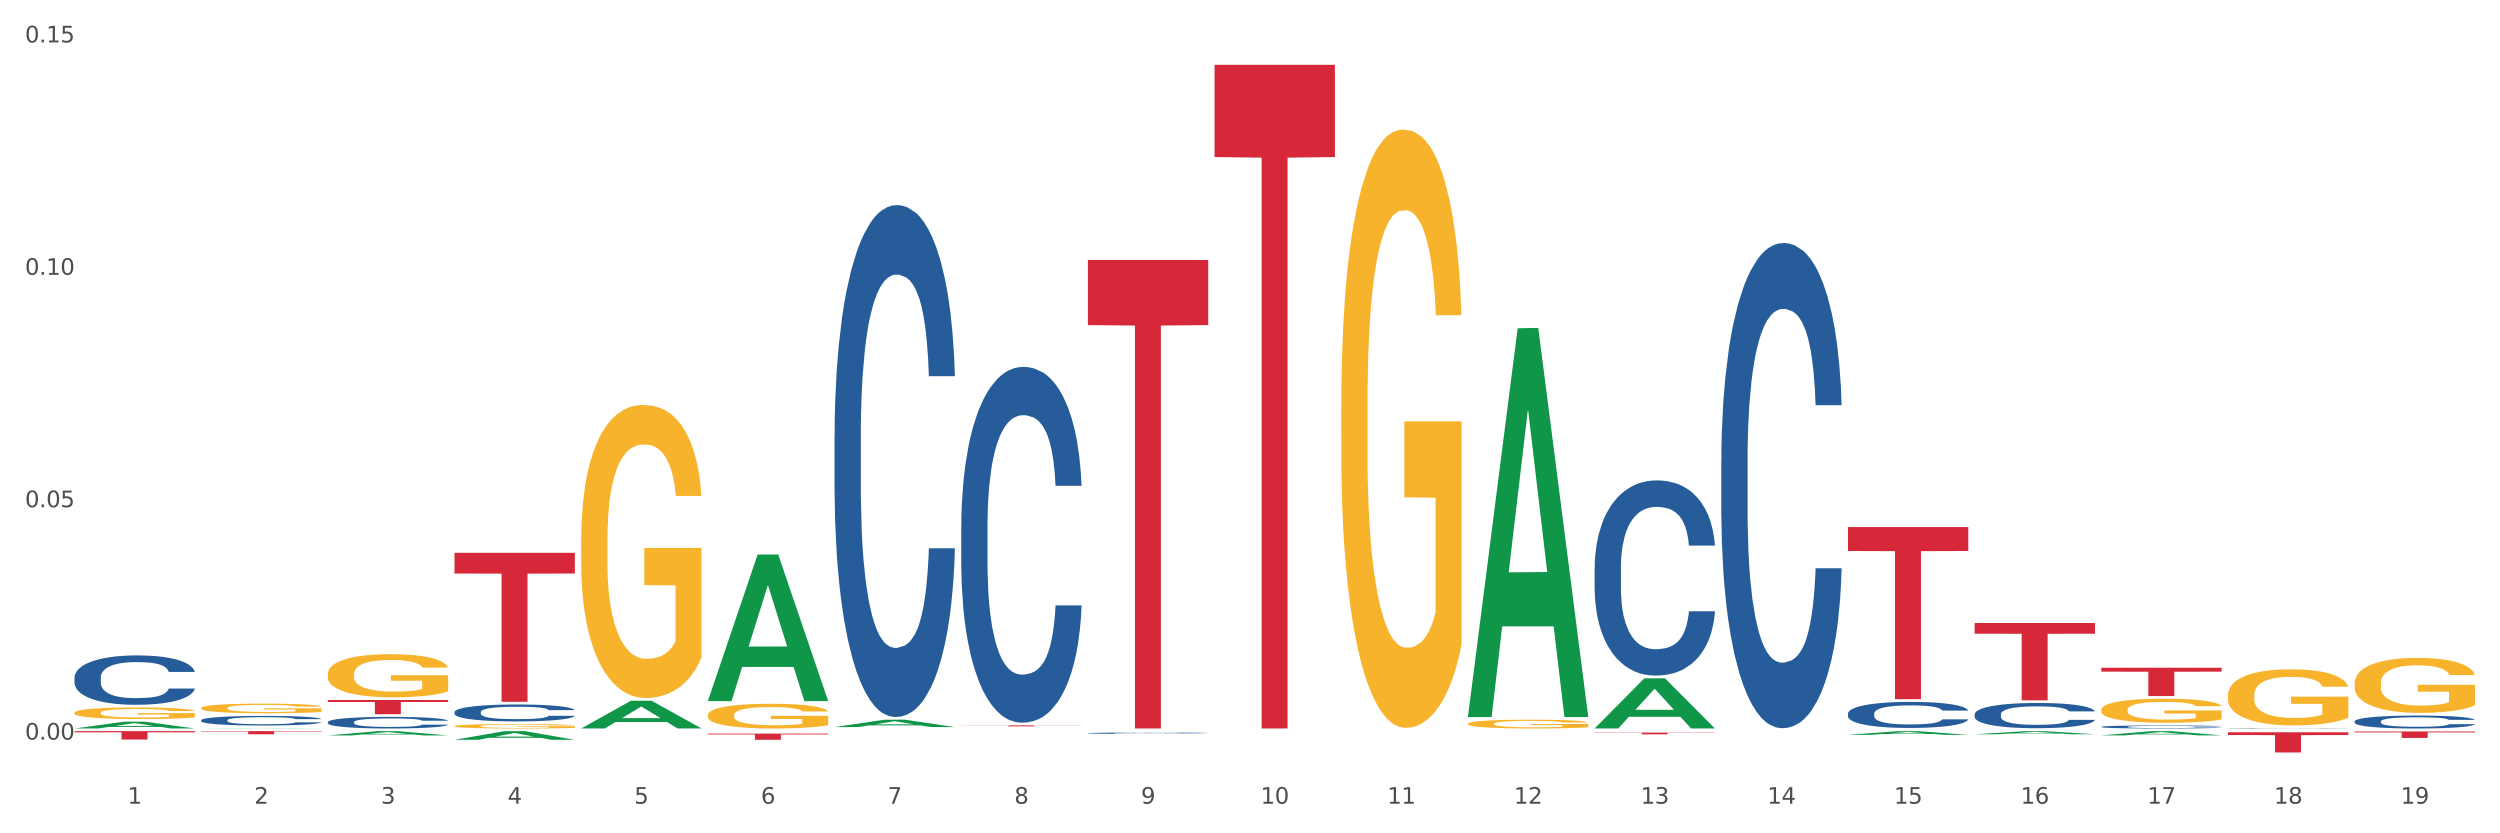 <?xml version="1.0" encoding="utf-8" standalone="no"?>
<!DOCTYPE svg PUBLIC "-//W3C//DTD SVG 1.1//EN"
  "http://www.w3.org/Graphics/SVG/1.1/DTD/svg11.dtd">
<svg xmlns:xlink="http://www.w3.org/1999/xlink" width="1080pt" height="360pt" viewBox="0 0 1080 360" xmlns="http://www.w3.org/2000/svg" version="1.1">
 <rect x="0" y="0" width="1080" height="360" fill="#333333" stroke="none"/>
 <defs>
  <style type="text/css">*{stroke-linejoin: round; stroke-linecap: butt}</style>
 </defs>
 <g id="figure_1">
  <g id="patch_1">
   <path d="M 0 360 
L 1080 360 
L 1080 0 
L 0 0 
z
" style="fill: #ffffff; stroke: #ffffff; stroke-linejoin: miter"/>
  </g>
  <g id="axes_1">
   <g id="matplotlib.axis_1">
    <g id="xtick_1">
     <g id="text_1">
      <!-- 1 -->
      <g style="fill: #4d4d4d" transform="translate(55.115 347.204) scale(0.096 -0.096)">
       <defs>
        <path id="DejaVuSans-31" d="M 794 531 
L 1825 531 
L 1825 4091 
L 703 3866 
L 703 4441 
L 1819 4666 
L 2450 4666 
L 2450 531 
L 3481 531 
L 3481 0 
L 794 0 
L 794 531 
z
" transform="scale(0.016)"/>
       </defs>
       <use xlink:href="#DejaVuSans-31"/>
      </g>
     </g>
    </g>
    <g id="xtick_2">
     <g id="text_2">
      <!-- 2 -->
      <g style="fill: #4d4d4d" transform="translate(109.839 347.204) scale(0.096 -0.096)">
       <defs>
        <path id="DejaVuSans-32" d="M 1228 531 
L 3431 531 
L 3431 0 
L 469 0 
L 469 531 
Q 828 903 1448 1529 
Q 2069 2156 2228 2338 
Q 2531 2678 2651 2914 
Q 2772 3150 2772 3378 
Q 2772 3750 2511 3984 
Q 2250 4219 1831 4219 
Q 1534 4219 1204 4116 
Q 875 4013 500 3803 
L 500 4441 
Q 881 4594 1212 4672 
Q 1544 4750 1819 4750 
Q 2544 4750 2975 4387 
Q 3406 4025 3406 3419 
Q 3406 3131 3298 2873 
Q 3191 2616 2906 2266 
Q 2828 2175 2409 1742 
Q 1991 1309 1228 531 
z
" transform="scale(0.016)"/>
       </defs>
       <use xlink:href="#DejaVuSans-32"/>
      </g>
     </g>
    </g>
    <g id="xtick_3">
     <g id="text_3">
      <!-- 3 -->
      <g style="fill: #4d4d4d" transform="translate(164.564 347.204) scale(0.096 -0.096)">
       <defs>
        <path id="DejaVuSans-33" d="M 2597 2516 
Q 3050 2419 3304 2112 
Q 3559 1806 3559 1356 
Q 3559 666 3084 287 
Q 2609 -91 1734 -91 
Q 1441 -91 1130 -33 
Q 819 25 488 141 
L 488 750 
Q 750 597 1062 519 
Q 1375 441 1716 441 
Q 2309 441 2620 675 
Q 2931 909 2931 1356 
Q 2931 1769 2642 2001 
Q 2353 2234 1838 2234 
L 1294 2234 
L 1294 2753 
L 1863 2753 
Q 2328 2753 2575 2939 
Q 2822 3125 2822 3475 
Q 2822 3834 2567 4026 
Q 2313 4219 1838 4219 
Q 1578 4219 1281 4162 
Q 984 4106 628 3988 
L 628 4550 
Q 988 4650 1302 4700 
Q 1616 4750 1894 4750 
Q 2613 4750 3031 4423 
Q 3450 4097 3450 3541 
Q 3450 3153 3228 2886 
Q 3006 2619 2597 2516 
z
" transform="scale(0.016)"/>
       </defs>
       <use xlink:href="#DejaVuSans-33"/>
      </g>
     </g>
    </g>
    <g id="xtick_4">
     <g id="text_4">
      <!-- 4 -->
      <g style="fill: #4d4d4d" transform="translate(219.288 347.204) scale(0.096 -0.096)">
       <defs>
        <path id="DejaVuSans-34" d="M 2419 4116 
L 825 1625 
L 2419 1625 
L 2419 4116 
z
M 2253 4666 
L 3047 4666 
L 3047 1625 
L 3713 1625 
L 3713 1100 
L 3047 1100 
L 3047 0 
L 2419 0 
L 2419 1100 
L 313 1100 
L 313 1709 
L 2253 4666 
z
" transform="scale(0.016)"/>
       </defs>
       <use xlink:href="#DejaVuSans-34"/>
      </g>
     </g>
    </g>
    <g id="xtick_5">
     <g id="text_5">
      <!-- 5 -->
      <g style="fill: #4d4d4d" transform="translate(274.012 347.204) scale(0.096 -0.096)">
       <defs>
        <path id="DejaVuSans-35" d="M 691 4666 
L 3169 4666 
L 3169 4134 
L 1269 4134 
L 1269 2991 
Q 1406 3038 1543 3061 
Q 1681 3084 1819 3084 
Q 2600 3084 3056 2656 
Q 3513 2228 3513 1497 
Q 3513 744 3044 326 
Q 2575 -91 1722 -91 
Q 1428 -91 1123 -41 
Q 819 9 494 109 
L 494 744 
Q 775 591 1075 516 
Q 1375 441 1709 441 
Q 2250 441 2565 725 
Q 2881 1009 2881 1497 
Q 2881 1984 2565 2268 
Q 2250 2553 1709 2553 
Q 1456 2553 1204 2497 
Q 953 2441 691 2322 
L 691 4666 
z
" transform="scale(0.016)"/>
       </defs>
       <use xlink:href="#DejaVuSans-35"/>
      </g>
     </g>
    </g>
    <g id="xtick_6">
     <g id="text_6">
      <!-- 6 -->
      <g style="fill: #4d4d4d" transform="translate(328.736 347.204) scale(0.096 -0.096)">
       <defs>
        <path id="DejaVuSans-36" d="M 2113 2584 
Q 1688 2584 1439 2293 
Q 1191 2003 1191 1497 
Q 1191 994 1439 701 
Q 1688 409 2113 409 
Q 2538 409 2786 701 
Q 3034 994 3034 1497 
Q 3034 2003 2786 2293 
Q 2538 2584 2113 2584 
z
M 3366 4563 
L 3366 3988 
Q 3128 4100 2886 4159 
Q 2644 4219 2406 4219 
Q 1781 4219 1451 3797 
Q 1122 3375 1075 2522 
Q 1259 2794 1537 2939 
Q 1816 3084 2150 3084 
Q 2853 3084 3261 2657 
Q 3669 2231 3669 1497 
Q 3669 778 3244 343 
Q 2819 -91 2113 -91 
Q 1303 -91 875 529 
Q 447 1150 447 2328 
Q 447 3434 972 4092 
Q 1497 4750 2381 4750 
Q 2619 4750 2861 4703 
Q 3103 4656 3366 4563 
z
" transform="scale(0.016)"/>
       </defs>
       <use xlink:href="#DejaVuSans-36"/>
      </g>
     </g>
    </g>
    <g id="xtick_7">
     <g id="text_7">
      <!-- 7 -->
      <g style="fill: #4d4d4d" transform="translate(383.461 347.204) scale(0.096 -0.096)">
       <defs>
        <path id="DejaVuSans-37" d="M 525 4666 
L 3525 4666 
L 3525 4397 
L 1831 0 
L 1172 0 
L 2766 4134 
L 525 4134 
L 525 4666 
z
" transform="scale(0.016)"/>
       </defs>
       <use xlink:href="#DejaVuSans-37"/>
      </g>
     </g>
    </g>
    <g id="xtick_8">
     <g id="text_8">
      <!-- 8 -->
      <g style="fill: #4d4d4d" transform="translate(438.185 347.204) scale(0.096 -0.096)">
       <defs>
        <path id="DejaVuSans-38" d="M 2034 2216 
Q 1584 2216 1326 1975 
Q 1069 1734 1069 1313 
Q 1069 891 1326 650 
Q 1584 409 2034 409 
Q 2484 409 2743 651 
Q 3003 894 3003 1313 
Q 3003 1734 2745 1975 
Q 2488 2216 2034 2216 
z
M 1403 2484 
Q 997 2584 770 2862 
Q 544 3141 544 3541 
Q 544 4100 942 4425 
Q 1341 4750 2034 4750 
Q 2731 4750 3128 4425 
Q 3525 4100 3525 3541 
Q 3525 3141 3298 2862 
Q 3072 2584 2669 2484 
Q 3125 2378 3379 2068 
Q 3634 1759 3634 1313 
Q 3634 634 3220 271 
Q 2806 -91 2034 -91 
Q 1263 -91 848 271 
Q 434 634 434 1313 
Q 434 1759 690 2068 
Q 947 2378 1403 2484 
z
M 1172 3481 
Q 1172 3119 1398 2916 
Q 1625 2713 2034 2713 
Q 2441 2713 2670 2916 
Q 2900 3119 2900 3481 
Q 2900 3844 2670 4047 
Q 2441 4250 2034 4250 
Q 1625 4250 1398 4047 
Q 1172 3844 1172 3481 
z
" transform="scale(0.016)"/>
       </defs>
       <use xlink:href="#DejaVuSans-38"/>
      </g>
     </g>
    </g>
    <g id="xtick_9">
     <g id="text_9">
      <!-- 9 -->
      <g style="fill: #4d4d4d" transform="translate(492.909 347.204) scale(0.096 -0.096)">
       <defs>
        <path id="DejaVuSans-39" d="M 703 97 
L 703 672 
Q 941 559 1184 500 
Q 1428 441 1663 441 
Q 2288 441 2617 861 
Q 2947 1281 2994 2138 
Q 2813 1869 2534 1725 
Q 2256 1581 1919 1581 
Q 1219 1581 811 2004 
Q 403 2428 403 3163 
Q 403 3881 828 4315 
Q 1253 4750 1959 4750 
Q 2769 4750 3195 4129 
Q 3622 3509 3622 2328 
Q 3622 1225 3098 567 
Q 2575 -91 1691 -91 
Q 1453 -91 1209 -44 
Q 966 3 703 97 
z
M 1959 2075 
Q 2384 2075 2632 2365 
Q 2881 2656 2881 3163 
Q 2881 3666 2632 3958 
Q 2384 4250 1959 4250 
Q 1534 4250 1286 3958 
Q 1038 3666 1038 3163 
Q 1038 2656 1286 2365 
Q 1534 2075 1959 2075 
z
" transform="scale(0.016)"/>
       </defs>
       <use xlink:href="#DejaVuSans-39"/>
      </g>
     </g>
    </g>
    <g id="xtick_10">
     <g id="text_10">
      <!-- 10 -->
      <g style="fill: #4d4d4d" transform="translate(544.58 347.204) scale(0.096 -0.096)">
       <defs>
        <path id="DejaVuSans-30" d="M 2034 4250 
Q 1547 4250 1301 3770 
Q 1056 3291 1056 2328 
Q 1056 1369 1301 889 
Q 1547 409 2034 409 
Q 2525 409 2770 889 
Q 3016 1369 3016 2328 
Q 3016 3291 2770 3770 
Q 2525 4250 2034 4250 
z
M 2034 4750 
Q 2819 4750 3233 4129 
Q 3647 3509 3647 2328 
Q 3647 1150 3233 529 
Q 2819 -91 2034 -91 
Q 1250 -91 836 529 
Q 422 1150 422 2328 
Q 422 3509 836 4129 
Q 1250 4750 2034 4750 
z
" transform="scale(0.016)"/>
       </defs>
       <use xlink:href="#DejaVuSans-31"/>
       <use xlink:href="#DejaVuSans-30" transform="translate(63.623 0)"/>
      </g>
     </g>
    </g>
    <g id="xtick_11">
     <g id="text_11">
      <!-- 11 -->
      <g style="fill: #4d4d4d" transform="translate(599.304 347.204) scale(0.096 -0.096)">
       <use xlink:href="#DejaVuSans-31"/>
       <use xlink:href="#DejaVuSans-31" transform="translate(63.623 0)"/>
      </g>
     </g>
    </g>
    <g id="xtick_12">
     <g id="text_12">
      <!-- 12 -->
      <g style="fill: #4d4d4d" transform="translate(654.028 347.204) scale(0.096 -0.096)">
       <use xlink:href="#DejaVuSans-31"/>
       <use xlink:href="#DejaVuSans-32" transform="translate(63.623 0)"/>
      </g>
     </g>
    </g>
    <g id="xtick_13">
     <g id="text_13">
      <!-- 13 -->
      <g style="fill: #4d4d4d" transform="translate(708.752 347.204) scale(0.096 -0.096)">
       <use xlink:href="#DejaVuSans-31"/>
       <use xlink:href="#DejaVuSans-33" transform="translate(63.623 0)"/>
      </g>
     </g>
    </g>
    <g id="xtick_14">
     <g id="text_14">
      <!-- 14 -->
      <g style="fill: #4d4d4d" transform="translate(763.477 347.204) scale(0.096 -0.096)">
       <use xlink:href="#DejaVuSans-31"/>
       <use xlink:href="#DejaVuSans-34" transform="translate(63.623 0)"/>
      </g>
     </g>
    </g>
    <g id="xtick_15">
     <g id="text_15">
      <!-- 15 -->
      <g style="fill: #4d4d4d" transform="translate(818.201 347.204) scale(0.096 -0.096)">
       <use xlink:href="#DejaVuSans-31"/>
       <use xlink:href="#DejaVuSans-35" transform="translate(63.623 0)"/>
      </g>
     </g>
    </g>
    <g id="xtick_16">
     <g id="text_16">
      <!-- 16 -->
      <g style="fill: #4d4d4d" transform="translate(872.925 347.204) scale(0.096 -0.096)">
       <use xlink:href="#DejaVuSans-31"/>
       <use xlink:href="#DejaVuSans-36" transform="translate(63.623 0)"/>
      </g>
     </g>
    </g>
    <g id="xtick_17">
     <g id="text_17">
      <!-- 17 -->
      <g style="fill: #4d4d4d" transform="translate(927.649 347.204) scale(0.096 -0.096)">
       <use xlink:href="#DejaVuSans-31"/>
       <use xlink:href="#DejaVuSans-37" transform="translate(63.623 0)"/>
      </g>
     </g>
    </g>
    <g id="xtick_18">
     <g id="text_18">
      <!-- 18 -->
      <g style="fill: #4d4d4d" transform="translate(982.374 347.204) scale(0.096 -0.096)">
       <use xlink:href="#DejaVuSans-31"/>
       <use xlink:href="#DejaVuSans-38" transform="translate(63.623 0)"/>
      </g>
     </g>
    </g>
    <g id="xtick_19">
     <g id="text_19">
      <!-- 19 -->
      <g style="fill: #4d4d4d" transform="translate(1037.098 347.204) scale(0.096 -0.096)">
       <use xlink:href="#DejaVuSans-31"/>
       <use xlink:href="#DejaVuSans-39" transform="translate(63.623 0)"/>
      </g>
     </g>
    </g>
    <g id="xtick_20"/>
    <g id="xtick_21"/>
    <g id="xtick_22"/>
    <g id="xtick_23"/>
    <g id="xtick_24"/>
    <g id="xtick_25"/>
    <g id="xtick_26"/>
    <g id="xtick_27"/>
    <g id="xtick_28"/>
    <g id="xtick_29"/>
    <g id="xtick_30"/>
    <g id="xtick_31"/>
    <g id="xtick_32"/>
    <g id="xtick_33"/>
    <g id="xtick_34"/>
    <g id="xtick_35"/>
    <g id="xtick_36"/>
    <g id="xtick_37"/>
   </g>
   <g id="matplotlib.axis_2">
    <g id="ytick_1">
     <g id="text_20">
      <!-- 0.00 -->
      <g style="fill: #4d4d4d" transform="translate(10.8 319.508) scale(0.096 -0.096)">
       <defs>
        <path id="DejaVuSans-2e" d="M 684 794 
L 1344 794 
L 1344 0 
L 684 0 
L 684 794 
z
" transform="scale(0.016)"/>
       </defs>
       <use xlink:href="#DejaVuSans-30"/>
       <use xlink:href="#DejaVuSans-2e" transform="translate(63.623 0)"/>
       <use xlink:href="#DejaVuSans-30" transform="translate(95.41 0)"/>
       <use xlink:href="#DejaVuSans-30" transform="translate(159.033 0)"/>
      </g>
     </g>
    </g>
    <g id="ytick_2">
     <g id="text_21">
      <!-- 0.05 -->
      <g style="fill: #4d4d4d" transform="translate(10.8 219.114) scale(0.096 -0.096)">
       <use xlink:href="#DejaVuSans-30"/>
       <use xlink:href="#DejaVuSans-2e" transform="translate(63.623 0)"/>
       <use xlink:href="#DejaVuSans-30" transform="translate(95.41 0)"/>
       <use xlink:href="#DejaVuSans-35" transform="translate(159.033 0)"/>
      </g>
     </g>
    </g>
    <g id="ytick_3">
     <g id="text_22">
      <!-- 0.10 -->
      <g style="fill: #4d4d4d" transform="translate(10.8 118.72) scale(0.096 -0.096)">
       <use xlink:href="#DejaVuSans-30"/>
       <use xlink:href="#DejaVuSans-2e" transform="translate(63.623 0)"/>
       <use xlink:href="#DejaVuSans-31" transform="translate(95.41 0)"/>
       <use xlink:href="#DejaVuSans-30" transform="translate(159.033 0)"/>
      </g>
     </g>
    </g>
    <g id="ytick_4">
     <g id="text_23">
      <!-- 0.15 -->
      <g style="fill: #4d4d4d" transform="translate(10.8 18.326) scale(0.096 -0.096)">
       <use xlink:href="#DejaVuSans-30"/>
       <use xlink:href="#DejaVuSans-2e" transform="translate(63.623 0)"/>
       <use xlink:href="#DejaVuSans-31" transform="translate(95.41 0)"/>
       <use xlink:href="#DejaVuSans-35" transform="translate(159.033 0)"/>
      </g>
     </g>
    </g>
    <g id="ytick_5"/>
    <g id="ytick_6"/>
    <g id="ytick_7"/>
   </g>
   <g id="PolyCollection_1">
    <path d="M 196.348 238.809 
L 248.336 238.809 
L 248.336 247.755 
L 227.886 247.815 
L 227.886 303.186 
L 216.675 303.186 
L 216.675 247.815 
L 196.348 247.755 
L 196.348 238.869 
L 196.348 238.809 
z
" clip-path="url(#pa7583f9cc9)" style="fill: #d62839"/>
    <path d="M 141.624 302.405 
L 193.612 302.405 
L 193.612 303.257 
L 173.161 303.263 
L 173.161 308.534 
L 161.951 308.534 
L 161.951 303.263 
L 141.624 303.257 
L 141.624 302.411 
L 141.624 302.405 
z
" clip-path="url(#pa7583f9cc9)" style="fill: #d62839"/>
    <path d="M 86.899 315.861 
L 138.887 315.861 
L 138.887 316.047 
L 118.437 316.048 
L 118.437 317.199 
L 107.226 317.199 
L 107.226 316.048 
L 86.899 316.047 
L 86.899 315.862 
L 86.899 315.861 
z
" clip-path="url(#pa7583f9cc9)" style="fill: #d62839"/>
    <path d="M 32.175 315.861 
L 84.163 315.861 
L 84.163 316.361 
L 63.713 316.365 
L 63.713 319.464 
L 52.502 319.464 
L 52.502 316.365 
L 32.175 316.361 
L 32.175 315.864 
L 32.175 315.861 
z
" clip-path="url(#pa7583f9cc9)" style="fill: #d62839"/>
    <path d="M 305.796 316.907 
L 357.784 316.907 
L 357.784 317.279 
L 337.334 317.281 
L 337.334 319.583 
L 326.123 319.583 
L 326.123 317.281 
L 305.796 317.279 
L 305.796 316.909 
L 305.796 316.907 
z
" clip-path="url(#pa7583f9cc9)" style="fill: #d62839"/>
    <path d="M 415.245 313.361 
L 467.233 313.361 
L 467.233 313.421 
L 446.783 313.421 
L 446.783 313.792 
L 435.572 313.792 
L 435.572 313.421 
L 415.245 313.421 
L 415.245 313.362 
L 415.245 313.361 
z
" clip-path="url(#pa7583f9cc9)" style="fill: #d62839"/>
    <path d="M 469.969 112.321 
L 521.957 112.321 
L 521.957 140.445 
L 501.507 140.635 
L 501.507 314.7 
L 490.296 314.7 
L 490.296 140.635 
L 469.969 140.445 
L 469.969 112.511 
L 469.969 112.321 
z
" clip-path="url(#pa7583f9cc9)" style="fill: #d62839"/>
    <path d="M 907.763 317.677 
L 907.817 317.675 
L 929.255 315.862 
L 938.152 315.861 
L 959.751 317.68 
L 949.461 317.68 
L 944.798 317.257 
L 922.663 317.257 
L 922.502 317.263 
L 918 317.68 
L 907.763 317.68 
L 907.763 317.677 
L 925.45 317.004 
L 942.011 317.002 
L 933.811 316.249 
L 933.704 316.245 
L 933.597 316.25 
L 925.396 317.002 
L 925.45 317.004 
L 907.763 317.677 
z
" clip-path="url(#pa7583f9cc9)" style="fill: #109648"/>
    <path d="M 524.693 28.004 
L 576.682 28.004 
L 576.682 67.843 
L 556.231 68.112 
L 556.231 314.686 
L 545.021 314.686 
L 545.021 68.112 
L 524.693 67.843 
L 524.693 28.273 
L 524.693 28.004 
z
" clip-path="url(#pa7583f9cc9)" style="fill: #d62839"/>
    <path d="M 688.866 316.477 
L 740.854 316.477 
L 740.854 316.584 
L 720.404 316.584 
L 720.404 317.242 
L 709.193 317.242 
L 709.193 316.584 
L 688.866 316.584 
L 688.866 316.478 
L 688.866 316.477 
z
" clip-path="url(#pa7583f9cc9)" style="fill: #d62839"/>
    <path d="M 196.348 313.681 
L 196.409 313.679 
L 196.409 313.617 
L 196.532 313.562 
L 197.146 313.432 
L 198.066 313.323 
L 198.742 313.266 
L 199.417 313.219 
L 200.215 313.171 
L 201.197 313.123 
L 202.977 313.051 
L 204.082 313.014 
L 205.432 312.976 
L 207.887 312.92 
L 209.667 312.889 
L 211.508 312.863 
L 214.516 312.831 
L 216.48 312.817 
L 218.567 312.807 
L 221.084 312.8 
L 222.986 312.798 
L 227.16 312.803 
L 230.72 312.819 
L 232.439 312.831 
L 234.648 312.852 
L 235.815 312.866 
L 237.717 312.894 
L 239.681 312.931 
L 241.032 312.962 
L 243.057 313.021 
L 244.592 313.081 
L 246.003 313.154 
L 246.74 313.205 
L 247.292 313.252 
L 247.783 313.306 
L 248.275 313.391 
L 237.226 313.391 
L 236.797 313.33 
L 236.121 313.273 
L 235.139 313.217 
L 234.28 313.182 
L 232.807 313.138 
L 231.457 313.11 
L 230.045 313.089 
L 228.326 313.072 
L 226.976 313.063 
L 225.073 313.056 
L 221.329 313.058 
L 218.813 313.072 
L 217.094 313.089 
L 215.989 313.105 
L 215.007 313.123 
L 213.902 313.147 
L 212.613 313.184 
L 211.693 313.217 
L 210.772 313.259 
L 210.035 313.301 
L 209.36 313.35 
L 208.808 313.402 
L 208.378 313.456 
L 208.01 313.522 
L 207.703 313.632 
L 207.703 313.871 
L 207.826 313.926 
L 208.133 313.997 
L 208.501 314.051 
L 209.115 314.116 
L 209.667 314.159 
L 210.711 314.222 
L 211.877 314.275 
L 212.797 314.308 
L 213.718 314.336 
L 215.314 314.374 
L 217.094 314.406 
L 218.628 314.425 
L 220.715 314.442 
L 222.127 314.449 
L 223.355 314.453 
L 226.362 314.453 
L 228.51 314.447 
L 230.904 314.435 
L 232.746 314.42 
L 234.28 314.4 
L 235.999 314.369 
L 237.104 314.339 
L 237.104 313.974 
L 223.6 313.973 
L 223.6 313.73 
L 248.336 313.73 
L 248.336 314.442 
L 247.292 314.479 
L 246.126 314.512 
L 244.899 314.542 
L 243.057 314.578 
L 240.848 314.613 
L 238.884 314.638 
L 236.797 314.659 
L 234.341 314.678 
L 231.15 314.695 
L 229.186 314.702 
L 226.73 314.708 
L 223.846 314.709 
L 221.329 314.706 
L 218.874 314.697 
L 216.296 314.681 
L 213.779 314.659 
L 211.877 314.636 
L 209.974 314.608 
L 207.948 314.571 
L 206.353 314.536 
L 205.125 314.505 
L 203.775 314.465 
L 202.302 314.413 
L 201.197 314.365 
L 200.215 314.317 
L 199.171 314.254 
L 198.435 314.2 
L 197.698 314.132 
L 197.269 314.081 
L 196.777 314.002 
L 196.409 313.892 
L 196.348 313.681 
z
" clip-path="url(#pa7583f9cc9)" style="fill: #f7b32b"/>
    <path d="M 141.624 291.231 
L 141.685 291.214 
L 141.685 290.601 
L 141.808 290.073 
L 142.421 288.797 
L 143.342 287.742 
L 144.017 287.181 
L 144.693 286.721 
L 145.49 286.262 
L 146.472 285.785 
L 148.252 285.088 
L 149.357 284.73 
L 150.708 284.356 
L 153.163 283.811 
L 154.943 283.505 
L 156.784 283.25 
L 159.792 282.943 
L 161.756 282.807 
L 163.843 282.705 
L 166.359 282.637 
L 168.262 282.62 
L 172.436 282.671 
L 175.996 282.824 
L 177.714 282.943 
L 179.924 283.148 
L 181.09 283.284 
L 182.993 283.556 
L 184.957 283.913 
L 186.308 284.22 
L 188.333 284.798 
L 189.867 285.377 
L 191.279 286.092 
L 192.016 286.585 
L 192.568 287.044 
L 193.059 287.572 
L 193.55 288.406 
L 182.502 288.406 
L 182.072 287.81 
L 181.397 287.249 
L 180.415 286.704 
L 179.556 286.364 
L 178.083 285.938 
L 176.732 285.666 
L 175.321 285.462 
L 173.602 285.292 
L 172.252 285.207 
L 170.349 285.139 
L 166.605 285.156 
L 164.088 285.292 
L 162.37 285.462 
L 161.265 285.615 
L 160.283 285.785 
L 159.178 286.023 
L 157.889 286.381 
L 156.968 286.704 
L 156.048 287.113 
L 155.311 287.521 
L 154.636 287.997 
L 154.083 288.508 
L 153.654 289.035 
L 153.286 289.682 
L 152.979 290.754 
L 152.979 293.085 
L 153.101 293.613 
L 153.408 294.311 
L 153.777 294.838 
L 154.39 295.468 
L 154.943 295.893 
L 155.986 296.506 
L 157.152 297.016 
L 158.073 297.34 
L 158.994 297.612 
L 160.59 297.986 
L 162.37 298.293 
L 163.904 298.48 
L 165.991 298.65 
L 167.403 298.718 
L 168.63 298.752 
L 171.638 298.752 
L 173.786 298.701 
L 176.18 298.582 
L 178.021 298.429 
L 179.556 298.242 
L 181.274 297.935 
L 182.379 297.646 
L 182.379 294.089 
L 168.876 294.072 
L 168.876 291.707 
L 193.612 291.707 
L 193.612 298.65 
L 192.568 299.007 
L 191.402 299.331 
L 190.174 299.62 
L 188.333 299.977 
L 186.123 300.318 
L 184.159 300.556 
L 182.072 300.76 
L 179.617 300.947 
L 176.425 301.117 
L 174.461 301.186 
L 172.006 301.237 
L 169.121 301.254 
L 166.605 301.22 
L 164.15 301.134 
L 161.572 300.981 
L 159.055 300.76 
L 157.152 300.539 
L 155.25 300.267 
L 153.224 299.909 
L 151.628 299.569 
L 150.401 299.263 
L 149.05 298.871 
L 147.577 298.361 
L 146.472 297.901 
L 145.49 297.425 
L 144.447 296.812 
L 143.71 296.285 
L 142.974 295.621 
L 142.544 295.127 
L 142.053 294.362 
L 141.685 293.29 
L 141.624 291.231 
z
" clip-path="url(#pa7583f9cc9)" style="fill: #f7b32b"/>
    <path d="M 962.488 300.343 
L 962.549 300.321 
L 962.549 299.525 
L 962.672 298.839 
L 963.286 297.18 
L 964.206 295.809 
L 964.881 295.079 
L 965.557 294.482 
L 966.355 293.885 
L 967.337 293.266 
L 969.117 292.359 
L 970.221 291.894 
L 971.572 291.408 
L 974.027 290.7 
L 975.807 290.302 
L 977.648 289.97 
L 980.656 289.572 
L 982.62 289.395 
L 984.707 289.262 
L 987.223 289.174 
L 989.126 289.152 
L 993.3 289.218 
L 996.86 289.417 
L 998.579 289.572 
L 1000.788 289.837 
L 1001.954 290.014 
L 1003.857 290.368 
L 1005.821 290.833 
L 1007.172 291.231 
L 1009.197 291.983 
L 1010.732 292.735 
L 1012.143 293.664 
L 1012.88 294.305 
L 1013.432 294.902 
L 1013.923 295.588 
L 1014.414 296.672 
L 1003.366 296.672 
L 1002.936 295.898 
L 1002.261 295.168 
L 1001.279 294.46 
L 1000.42 294.018 
L 998.947 293.465 
L 997.596 293.111 
L 996.185 292.845 
L 994.466 292.624 
L 993.116 292.514 
L 991.213 292.425 
L 987.469 292.447 
L 984.952 292.624 
L 983.234 292.845 
L 982.129 293.045 
L 981.147 293.266 
L 980.042 293.575 
L 978.753 294.04 
L 977.832 294.46 
L 976.912 294.991 
L 976.175 295.522 
L 975.5 296.141 
L 974.948 296.804 
L 974.518 297.49 
L 974.15 298.331 
L 973.843 299.724 
L 973.843 302.754 
L 973.966 303.44 
L 974.272 304.347 
L 974.641 305.032 
L 975.255 305.851 
L 975.807 306.403 
L 976.85 307.2 
L 978.017 307.863 
L 978.937 308.283 
L 979.858 308.637 
L 981.454 309.124 
L 983.234 309.522 
L 984.768 309.765 
L 986.855 309.987 
L 988.267 310.075 
L 989.494 310.119 
L 992.502 310.119 
L 994.65 310.053 
L 997.044 309.898 
L 998.885 309.699 
L 1000.42 309.456 
L 1002.139 309.058 
L 1003.243 308.682 
L 1003.243 304.059 
L 989.74 304.037 
L 989.74 300.963 
L 1014.476 300.963 
L 1014.476 309.987 
L 1013.432 310.451 
L 1012.266 310.871 
L 1011.038 311.247 
L 1009.197 311.712 
L 1006.987 312.154 
L 1005.023 312.464 
L 1002.936 312.729 
L 1000.481 312.972 
L 997.29 313.194 
L 995.325 313.282 
L 992.87 313.348 
L 989.985 313.371 
L 987.469 313.326 
L 985.014 313.216 
L 982.436 313.017 
L 979.919 312.729 
L 978.017 312.442 
L 976.114 312.088 
L 974.088 311.623 
L 972.492 311.181 
L 971.265 310.783 
L 969.915 310.274 
L 968.441 309.611 
L 967.337 309.013 
L 966.355 308.394 
L 965.311 307.598 
L 964.575 306.912 
L 963.838 306.05 
L 963.408 305.408 
L 962.917 304.413 
L 962.549 303.02 
L 962.488 300.343 
z
" clip-path="url(#pa7583f9cc9)" style="fill: #f7b32b"/>
    <path d="M 1017.212 295.195 
L 1017.273 295.173 
L 1017.273 294.392 
L 1017.396 293.72 
L 1018.01 292.094 
L 1018.931 290.749 
L 1019.606 290.033 
L 1020.281 289.448 
L 1021.079 288.862 
L 1022.061 288.255 
L 1023.841 287.366 
L 1024.946 286.911 
L 1026.296 286.434 
L 1028.751 285.74 
L 1030.531 285.349 
L 1032.373 285.024 
L 1035.38 284.634 
L 1037.344 284.46 
L 1039.431 284.33 
L 1041.948 284.243 
L 1043.85 284.222 
L 1048.024 284.287 
L 1051.584 284.482 
L 1053.303 284.634 
L 1055.512 284.894 
L 1056.679 285.067 
L 1058.581 285.414 
L 1060.546 285.87 
L 1061.896 286.26 
L 1063.921 286.997 
L 1065.456 287.735 
L 1066.868 288.645 
L 1067.604 289.274 
L 1068.157 289.86 
L 1068.648 290.532 
L 1069.139 291.595 
L 1058.09 291.595 
L 1057.661 290.836 
L 1056.986 290.12 
L 1056.004 289.426 
L 1055.144 288.992 
L 1053.671 288.45 
L 1052.321 288.103 
L 1050.909 287.843 
L 1049.19 287.626 
L 1047.84 287.518 
L 1045.937 287.431 
L 1042.193 287.453 
L 1039.677 287.626 
L 1037.958 287.843 
L 1036.853 288.038 
L 1035.871 288.255 
L 1034.766 288.559 
L 1033.477 289.014 
L 1032.557 289.426 
L 1031.636 289.947 
L 1030.899 290.467 
L 1030.224 291.074 
L 1029.672 291.725 
L 1029.242 292.397 
L 1028.874 293.221 
L 1028.567 294.587 
L 1028.567 297.558 
L 1028.69 298.231 
L 1028.997 299.12 
L 1029.365 299.792 
L 1029.979 300.594 
L 1030.531 301.137 
L 1031.575 301.917 
L 1032.741 302.568 
L 1033.662 302.98 
L 1034.582 303.327 
L 1036.178 303.804 
L 1037.958 304.194 
L 1039.493 304.433 
L 1041.579 304.65 
L 1042.991 304.736 
L 1044.219 304.78 
L 1047.226 304.78 
L 1049.375 304.715 
L 1051.768 304.563 
L 1053.61 304.368 
L 1055.144 304.129 
L 1056.863 303.739 
L 1057.968 303.37 
L 1057.968 298.838 
L 1044.464 298.816 
L 1044.464 295.802 
L 1069.2 295.802 
L 1069.2 304.65 
L 1068.157 305.105 
L 1066.99 305.517 
L 1065.763 305.886 
L 1063.921 306.341 
L 1061.712 306.775 
L 1059.748 307.079 
L 1057.661 307.339 
L 1055.206 307.577 
L 1052.014 307.794 
L 1050.05 307.881 
L 1047.595 307.946 
L 1044.71 307.968 
L 1042.193 307.924 
L 1039.738 307.816 
L 1037.16 307.621 
L 1034.644 307.339 
L 1032.741 307.057 
L 1030.838 306.71 
L 1028.813 306.254 
L 1027.217 305.821 
L 1025.989 305.43 
L 1024.639 304.932 
L 1023.166 304.281 
L 1022.061 303.696 
L 1021.079 303.088 
L 1020.035 302.308 
L 1019.299 301.635 
L 1018.562 300.79 
L 1018.133 300.161 
L 1017.642 299.185 
L 1017.273 297.819 
L 1017.212 295.195 
z
" clip-path="url(#pa7583f9cc9)" style="fill: #f7b32b"/>
    <path d="M 86.899 305.884 
L 86.961 305.88 
L 86.961 305.743 
L 87.083 305.626 
L 87.697 305.341 
L 88.618 305.106 
L 89.293 304.98 
L 89.968 304.878 
L 90.766 304.775 
L 91.748 304.669 
L 93.528 304.514 
L 94.633 304.434 
L 95.983 304.35 
L 98.439 304.229 
L 100.219 304.161 
L 102.06 304.104 
L 105.067 304.035 
L 107.032 304.005 
L 109.118 303.982 
L 111.635 303.967 
L 113.538 303.963 
L 117.712 303.975 
L 121.272 304.009 
L 122.99 304.035 
L 125.2 304.081 
L 126.366 304.111 
L 128.269 304.172 
L 130.233 304.252 
L 131.583 304.32 
L 133.609 304.449 
L 135.143 304.578 
L 136.555 304.737 
L 137.291 304.848 
L 137.844 304.95 
L 138.335 305.068 
L 138.826 305.254 
L 127.778 305.254 
L 127.348 305.121 
L 126.673 304.996 
L 125.691 304.874 
L 124.832 304.798 
L 123.358 304.703 
L 122.008 304.643 
L 120.596 304.597 
L 118.878 304.559 
L 117.527 304.54 
L 115.625 304.525 
L 111.881 304.529 
L 109.364 304.559 
L 107.645 304.597 
L 106.541 304.631 
L 105.559 304.669 
L 104.454 304.722 
L 103.165 304.802 
L 102.244 304.874 
L 101.323 304.965 
L 100.587 305.056 
L 99.912 305.163 
L 99.359 305.276 
L 98.93 305.394 
L 98.561 305.538 
L 98.254 305.777 
L 98.254 306.297 
L 98.377 306.415 
L 98.684 306.571 
L 99.052 306.688 
L 99.666 306.829 
L 100.219 306.924 
L 101.262 307.06 
L 102.428 307.174 
L 103.349 307.246 
L 104.27 307.307 
L 105.865 307.39 
L 107.645 307.459 
L 109.18 307.5 
L 111.267 307.538 
L 112.678 307.554 
L 113.906 307.561 
L 116.914 307.561 
L 119.062 307.55 
L 121.456 307.523 
L 123.297 307.489 
L 124.832 307.447 
L 126.55 307.379 
L 127.655 307.314 
L 127.655 306.521 
L 114.152 306.517 
L 114.152 305.99 
L 138.887 305.99 
L 138.887 307.538 
L 137.844 307.618 
L 136.678 307.69 
L 135.45 307.755 
L 133.609 307.834 
L 131.399 307.91 
L 129.435 307.963 
L 127.348 308.009 
L 124.893 308.051 
L 121.701 308.089 
L 119.737 308.104 
L 117.282 308.115 
L 114.397 308.119 
L 111.881 308.111 
L 109.425 308.092 
L 106.847 308.058 
L 104.331 308.009 
L 102.428 307.96 
L 100.525 307.899 
L 98.5 307.819 
L 96.904 307.743 
L 95.676 307.675 
L 94.326 307.588 
L 92.853 307.474 
L 91.748 307.371 
L 90.766 307.265 
L 89.723 307.128 
L 88.986 307.011 
L 88.25 306.863 
L 87.82 306.753 
L 87.329 306.582 
L 86.961 306.343 
L 86.899 305.884 
z
" clip-path="url(#pa7583f9cc9)" style="fill: #f7b32b"/>
    <path d="M 32.175 307.927 
L 32.236 307.922 
L 32.236 307.758 
L 32.359 307.616 
L 32.973 307.274 
L 33.894 306.991 
L 34.569 306.841 
L 35.244 306.718 
L 36.042 306.594 
L 37.024 306.467 
L 38.804 306.28 
L 39.909 306.184 
L 41.259 306.083 
L 43.714 305.937 
L 45.494 305.855 
L 47.336 305.787 
L 50.343 305.705 
L 52.307 305.668 
L 54.394 305.641 
L 56.911 305.622 
L 58.814 305.618 
L 62.987 305.632 
L 66.547 305.673 
L 68.266 305.705 
L 70.476 305.759 
L 71.642 305.796 
L 73.544 305.869 
L 75.509 305.965 
L 76.859 306.047 
L 78.884 306.202 
L 80.419 306.357 
L 81.831 306.549 
L 82.567 306.681 
L 83.12 306.804 
L 83.611 306.946 
L 84.102 307.169 
L 73.053 307.169 
L 72.624 307.01 
L 71.949 306.859 
L 70.967 306.713 
L 70.107 306.622 
L 68.634 306.508 
L 67.284 306.435 
L 65.872 306.38 
L 64.153 306.334 
L 62.803 306.311 
L 60.9 306.293 
L 57.156 306.298 
L 54.64 306.334 
L 52.921 306.38 
L 51.816 306.421 
L 50.834 306.467 
L 49.729 306.53 
L 48.44 306.626 
L 47.52 306.713 
L 46.599 306.822 
L 45.863 306.932 
L 45.187 307.06 
L 44.635 307.197 
L 44.205 307.338 
L 43.837 307.511 
L 43.53 307.799 
L 43.53 308.424 
L 43.653 308.566 
L 43.96 308.753 
L 44.328 308.894 
L 44.942 309.063 
L 45.494 309.177 
L 46.538 309.341 
L 47.704 309.478 
L 48.625 309.565 
L 49.545 309.638 
L 51.141 309.738 
L 52.921 309.82 
L 54.456 309.871 
L 56.542 309.916 
L 57.954 309.934 
L 59.182 309.944 
L 62.189 309.944 
L 64.338 309.93 
L 66.731 309.898 
L 68.573 309.857 
L 70.107 309.807 
L 71.826 309.724 
L 72.931 309.647 
L 72.931 308.693 
L 59.427 308.689 
L 59.427 308.054 
L 84.163 308.054 
L 84.163 309.916 
L 83.12 310.012 
L 81.953 310.099 
L 80.726 310.176 
L 78.884 310.272 
L 76.675 310.363 
L 74.711 310.427 
L 72.624 310.482 
L 70.169 310.532 
L 66.977 310.578 
L 65.013 310.596 
L 62.558 310.61 
L 59.673 310.614 
L 57.156 310.605 
L 54.701 310.582 
L 52.123 310.541 
L 49.607 310.482 
L 47.704 310.423 
L 45.801 310.35 
L 43.776 310.254 
L 42.18 310.163 
L 40.952 310.08 
L 39.602 309.975 
L 38.129 309.839 
L 37.024 309.715 
L 36.042 309.588 
L 34.998 309.423 
L 34.262 309.282 
L 33.525 309.104 
L 33.096 308.972 
L 32.605 308.766 
L 32.236 308.479 
L 32.175 307.927 
z
" clip-path="url(#pa7583f9cc9)" style="fill: #f7b32b"/>
    <path d="M 798.315 227.694 
L 850.303 227.694 
L 850.303 238.029 
L 829.853 238.099 
L 829.853 302.064 
L 818.642 302.064 
L 818.642 238.099 
L 798.315 238.029 
L 798.315 227.764 
L 798.315 227.694 
z
" clip-path="url(#pa7583f9cc9)" style="fill: #d62839"/>
    <path d="M 907.763 306.651 
L 907.825 306.641 
L 907.825 306.299 
L 907.948 306.005 
L 908.561 305.293 
L 909.482 304.704 
L 910.157 304.391 
L 910.832 304.134 
L 911.63 303.878 
L 912.612 303.612 
L 914.392 303.223 
L 915.497 303.024 
L 916.847 302.815 
L 919.303 302.511 
L 921.083 302.34 
L 922.924 302.197 
L 925.932 302.027 
L 927.896 301.951 
L 929.983 301.894 
L 932.499 301.856 
L 934.402 301.846 
L 938.576 301.875 
L 942.136 301.96 
L 943.854 302.027 
L 946.064 302.14 
L 947.23 302.216 
L 949.133 302.368 
L 951.097 302.568 
L 952.447 302.739 
L 954.473 303.061 
L 956.007 303.384 
L 957.419 303.783 
L 958.156 304.058 
L 958.708 304.315 
L 959.199 304.609 
L 959.69 305.074 
L 948.642 305.074 
L 948.212 304.742 
L 947.537 304.429 
L 946.555 304.125 
L 945.696 303.935 
L 944.223 303.698 
L 942.872 303.546 
L 941.46 303.432 
L 939.742 303.337 
L 938.392 303.289 
L 936.489 303.251 
L 932.745 303.261 
L 930.228 303.337 
L 928.51 303.432 
L 927.405 303.517 
L 926.423 303.612 
L 925.318 303.745 
L 924.029 303.945 
L 923.108 304.125 
L 922.187 304.353 
L 921.451 304.581 
L 920.776 304.847 
L 920.223 305.131 
L 919.794 305.426 
L 919.425 305.787 
L 919.119 306.385 
L 919.119 307.686 
L 919.241 307.98 
L 919.548 308.369 
L 919.916 308.664 
L 920.53 309.015 
L 921.083 309.252 
L 922.126 309.594 
L 923.292 309.879 
L 924.213 310.059 
L 925.134 310.211 
L 926.73 310.42 
L 928.51 310.591 
L 930.044 310.696 
L 932.131 310.791 
L 933.543 310.829 
L 934.77 310.847 
L 937.778 310.847 
L 939.926 310.819 
L 942.32 310.753 
L 944.161 310.667 
L 945.696 310.563 
L 947.414 310.392 
L 948.519 310.23 
L 948.519 308.246 
L 935.016 308.236 
L 935.016 306.917 
L 959.751 306.917 
L 959.751 310.791 
L 958.708 310.99 
L 957.542 311.17 
L 956.314 311.332 
L 954.473 311.531 
L 952.263 311.721 
L 950.299 311.854 
L 948.212 311.968 
L 945.757 312.072 
L 942.565 312.167 
L 940.601 312.205 
L 938.146 312.234 
L 935.261 312.243 
L 932.745 312.224 
L 930.29 312.177 
L 927.712 312.091 
L 925.195 311.968 
L 923.292 311.844 
L 921.39 311.693 
L 919.364 311.493 
L 917.768 311.303 
L 916.541 311.132 
L 915.19 310.914 
L 913.717 310.629 
L 912.612 310.373 
L 911.63 310.107 
L 910.587 309.765 
L 909.85 309.471 
L 909.114 309.1 
L 908.684 308.825 
L 908.193 308.398 
L 907.825 307.8 
L 907.763 306.651 
z
" clip-path="url(#pa7583f9cc9)" style="fill: #f7b32b"/>
    <path d="M 634.142 312.667 
L 634.203 312.664 
L 634.203 312.539 
L 634.326 312.432 
L 634.94 312.172 
L 635.861 311.957 
L 636.536 311.842 
L 637.211 311.749 
L 638.009 311.655 
L 638.991 311.558 
L 640.771 311.416 
L 641.876 311.343 
L 643.226 311.267 
L 645.681 311.156 
L 647.461 311.093 
L 649.303 311.041 
L 652.31 310.979 
L 654.274 310.951 
L 656.361 310.93 
L 658.878 310.917 
L 660.781 310.913 
L 664.954 310.924 
L 668.514 310.955 
L 670.233 310.979 
L 672.443 311.021 
L 673.609 311.048 
L 675.512 311.104 
L 677.476 311.177 
L 678.826 311.239 
L 680.851 311.357 
L 682.386 311.475 
L 683.798 311.62 
L 684.534 311.721 
L 685.087 311.815 
L 685.578 311.922 
L 686.069 312.092 
L 675.02 312.092 
L 674.591 311.971 
L 673.916 311.856 
L 672.934 311.745 
L 672.074 311.676 
L 670.601 311.589 
L 669.251 311.534 
L 667.839 311.492 
L 666.121 311.457 
L 664.77 311.44 
L 662.867 311.426 
L 659.123 311.43 
L 656.607 311.457 
L 654.888 311.492 
L 653.783 311.523 
L 652.801 311.558 
L 651.696 311.607 
L 650.407 311.679 
L 649.487 311.745 
L 648.566 311.828 
L 647.83 311.912 
L 647.154 312.009 
L 646.602 312.113 
L 646.172 312.22 
L 645.804 312.352 
L 645.497 312.57 
L 645.497 313.045 
L 645.62 313.153 
L 645.927 313.295 
L 646.295 313.402 
L 646.909 313.531 
L 647.461 313.617 
L 648.505 313.742 
L 649.671 313.846 
L 650.592 313.912 
L 651.512 313.967 
L 653.108 314.044 
L 654.888 314.106 
L 656.423 314.144 
L 658.51 314.179 
L 659.921 314.193 
L 661.149 314.2 
L 664.156 314.2 
L 666.305 314.189 
L 668.698 314.165 
L 670.54 314.134 
L 672.074 314.096 
L 673.793 314.033 
L 674.898 313.974 
L 674.898 313.25 
L 661.394 313.246 
L 661.394 312.764 
L 686.13 312.764 
L 686.13 314.179 
L 685.087 314.252 
L 683.92 314.318 
L 682.693 314.376 
L 680.851 314.449 
L 678.642 314.519 
L 676.678 314.567 
L 674.591 314.609 
L 672.136 314.647 
L 668.944 314.682 
L 666.98 314.695 
L 664.525 314.706 
L 661.64 314.709 
L 659.123 314.702 
L 656.668 314.685 
L 654.09 314.654 
L 651.574 314.609 
L 649.671 314.564 
L 647.768 314.508 
L 645.743 314.435 
L 644.147 314.366 
L 642.919 314.304 
L 641.569 314.224 
L 640.096 314.12 
L 638.991 314.026 
L 638.009 313.929 
L 636.965 313.804 
L 636.229 313.697 
L 635.492 313.562 
L 635.063 313.461 
L 634.572 313.305 
L 634.203 313.087 
L 634.142 312.667 
z
" clip-path="url(#pa7583f9cc9)" style="fill: #f7b32b"/>
    <path d="M 251.072 233.444 
L 251.133 233.329 
L 251.133 229.166 
L 251.256 225.581 
L 251.87 216.908 
L 252.791 209.738 
L 253.466 205.922 
L 254.141 202.799 
L 254.939 199.677 
L 255.921 196.439 
L 257.701 191.698 
L 258.806 189.269 
L 260.156 186.725 
L 262.611 183.025 
L 264.391 180.943 
L 266.233 179.208 
L 269.24 177.127 
L 271.204 176.202 
L 273.291 175.508 
L 275.808 175.045 
L 277.711 174.93 
L 281.884 175.277 
L 285.444 176.317 
L 287.163 177.127 
L 289.373 178.515 
L 290.539 179.44 
L 292.442 181.29 
L 294.406 183.718 
L 295.756 185.8 
L 297.782 189.732 
L 299.316 193.664 
L 300.728 198.521 
L 301.464 201.874 
L 302.017 204.996 
L 302.508 208.581 
L 302.999 214.248 
L 291.951 214.248 
L 291.521 210.2 
L 290.846 206.384 
L 289.864 202.684 
L 289.004 200.371 
L 287.531 197.48 
L 286.181 195.629 
L 284.769 194.242 
L 283.051 193.085 
L 281.7 192.507 
L 279.797 192.045 
L 276.053 192.16 
L 273.537 193.085 
L 271.818 194.242 
L 270.713 195.283 
L 269.731 196.439 
L 268.627 198.058 
L 267.338 200.486 
L 266.417 202.684 
L 265.496 205.459 
L 264.76 208.234 
L 264.084 211.472 
L 263.532 214.942 
L 263.102 218.527 
L 262.734 222.921 
L 262.427 230.206 
L 262.427 246.049 
L 262.55 249.634 
L 262.857 254.375 
L 263.225 257.96 
L 263.839 262.239 
L 264.391 265.13 
L 265.435 269.293 
L 266.601 272.762 
L 267.522 274.96 
L 268.442 276.81 
L 270.038 279.354 
L 271.818 281.436 
L 273.353 282.708 
L 275.44 283.864 
L 276.851 284.327 
L 278.079 284.558 
L 281.086 284.558 
L 283.235 284.211 
L 285.629 283.401 
L 287.47 282.361 
L 289.004 281.089 
L 290.723 279.007 
L 291.828 277.041 
L 291.828 252.872 
L 278.324 252.756 
L 278.324 236.682 
L 303.06 236.682 
L 303.06 283.864 
L 302.017 286.293 
L 300.851 288.49 
L 299.623 290.456 
L 297.782 292.884 
L 295.572 295.197 
L 293.608 296.816 
L 291.521 298.204 
L 289.066 299.476 
L 285.874 300.632 
L 283.91 301.095 
L 281.455 301.442 
L 278.57 301.557 
L 276.053 301.326 
L 273.598 300.748 
L 271.02 299.707 
L 268.504 298.204 
L 266.601 296.7 
L 264.698 294.85 
L 262.673 292.422 
L 261.077 290.109 
L 259.849 288.027 
L 258.499 285.367 
L 257.026 281.898 
L 255.921 278.776 
L 254.939 275.538 
L 253.896 271.375 
L 253.159 267.79 
L 252.422 263.28 
L 251.993 259.926 
L 251.502 254.722 
L 251.133 247.437 
L 251.072 233.444 
z
" clip-path="url(#pa7583f9cc9)" style="fill: #f7b32b"/>
    <path d="M 305.796 308.966 
L 305.858 308.956 
L 305.858 308.605 
L 305.981 308.303 
L 306.594 307.572 
L 307.515 306.967 
L 308.19 306.645 
L 308.865 306.382 
L 309.663 306.119 
L 310.645 305.846 
L 312.425 305.446 
L 313.53 305.241 
L 314.88 305.027 
L 317.336 304.715 
L 319.116 304.539 
L 320.957 304.393 
L 323.965 304.217 
L 325.929 304.139 
L 328.016 304.081 
L 330.532 304.042 
L 332.435 304.032 
L 336.609 304.061 
L 340.169 304.149 
L 341.887 304.217 
L 344.097 304.334 
L 345.263 304.412 
L 347.166 304.569 
L 349.13 304.773 
L 350.48 304.949 
L 352.506 305.28 
L 354.04 305.612 
L 355.452 306.021 
L 356.189 306.304 
L 356.741 306.567 
L 357.232 306.87 
L 357.723 307.347 
L 346.675 307.347 
L 346.245 307.006 
L 345.57 306.684 
L 344.588 306.372 
L 343.729 306.177 
L 342.256 305.934 
L 340.905 305.778 
L 339.493 305.661 
L 337.775 305.563 
L 336.425 305.514 
L 334.522 305.475 
L 330.778 305.485 
L 328.261 305.563 
L 326.542 305.661 
L 325.438 305.748 
L 324.456 305.846 
L 323.351 305.982 
L 322.062 306.187 
L 321.141 306.372 
L 320.22 306.606 
L 319.484 306.84 
L 318.809 307.113 
L 318.256 307.406 
L 317.827 307.708 
L 317.458 308.079 
L 317.151 308.693 
L 317.151 310.029 
L 317.274 310.331 
L 317.581 310.731 
L 317.949 311.033 
L 318.563 311.394 
L 319.116 311.638 
L 320.159 311.989 
L 321.325 312.281 
L 322.246 312.467 
L 323.167 312.623 
L 324.762 312.837 
L 326.542 313.013 
L 328.077 313.12 
L 330.164 313.217 
L 331.576 313.256 
L 332.803 313.276 
L 335.811 313.276 
L 337.959 313.247 
L 340.353 313.178 
L 342.194 313.091 
L 343.729 312.983 
L 345.447 312.808 
L 346.552 312.642 
L 346.552 310.604 
L 333.049 310.594 
L 333.049 309.239 
L 357.784 309.239 
L 357.784 313.217 
L 356.741 313.422 
L 355.575 313.607 
L 354.347 313.773 
L 352.506 313.978 
L 350.296 314.173 
L 348.332 314.309 
L 346.245 314.426 
L 343.79 314.534 
L 340.598 314.631 
L 338.634 314.67 
L 336.179 314.7 
L 333.294 314.709 
L 330.778 314.69 
L 328.322 314.641 
L 325.745 314.553 
L 323.228 314.426 
L 321.325 314.3 
L 319.423 314.144 
L 317.397 313.939 
L 315.801 313.744 
L 314.574 313.568 
L 313.223 313.344 
L 311.75 313.052 
L 310.645 312.788 
L 309.663 312.515 
L 308.62 312.164 
L 307.883 311.862 
L 307.147 311.482 
L 306.717 311.199 
L 306.226 310.76 
L 305.858 310.146 
L 305.796 308.966 
z
" clip-path="url(#pa7583f9cc9)" style="fill: #f7b32b"/>
    <path d="M 579.418 175.393 
L 579.479 175.157 
L 579.479 166.659 
L 579.602 159.34 
L 580.216 141.634 
L 581.136 126.997 
L 581.812 119.207 
L 582.487 112.833 
L 583.285 106.458 
L 584.267 99.848 
L 586.047 90.169 
L 587.152 85.211 
L 588.502 80.018 
L 590.957 72.463 
L 592.737 68.214 
L 594.578 64.672 
L 597.586 60.423 
L 599.55 58.534 
L 601.637 57.118 
L 604.154 56.174 
L 606.056 55.937 
L 610.23 56.646 
L 613.79 58.77 
L 615.509 60.423 
L 617.718 63.256 
L 618.884 65.145 
L 620.787 68.922 
L 622.751 73.879 
L 624.102 78.129 
L 626.127 86.156 
L 627.662 94.182 
L 629.073 104.098 
L 629.81 110.944 
L 630.362 117.318 
L 630.853 124.636 
L 631.344 136.204 
L 620.296 136.204 
L 619.867 127.942 
L 619.191 120.151 
L 618.209 112.596 
L 617.35 107.875 
L 615.877 101.973 
L 614.527 98.196 
L 613.115 95.363 
L 611.396 93.002 
L 610.046 91.821 
L 608.143 90.877 
L 604.399 91.113 
L 601.882 93.002 
L 600.164 95.363 
L 599.059 97.487 
L 598.077 99.848 
L 596.972 103.153 
L 595.683 108.111 
L 594.763 112.596 
L 593.842 118.262 
L 593.105 123.928 
L 592.43 130.538 
L 591.878 137.621 
L 591.448 144.939 
L 591.08 153.91 
L 590.773 168.783 
L 590.773 201.126 
L 590.896 208.445 
L 591.203 218.124 
L 591.571 225.442 
L 592.185 234.177 
L 592.737 240.079 
L 593.78 248.578 
L 594.947 255.66 
L 595.867 260.146 
L 596.788 263.923 
L 598.384 269.117 
L 600.164 273.366 
L 601.698 275.963 
L 603.785 278.324 
L 605.197 279.268 
L 606.425 279.74 
L 609.432 279.74 
L 611.58 279.032 
L 613.974 277.38 
L 615.816 275.255 
L 617.35 272.658 
L 619.069 268.409 
L 620.173 264.395 
L 620.173 215.055 
L 606.67 214.819 
L 606.67 182.004 
L 631.406 182.004 
L 631.406 278.324 
L 630.362 283.282 
L 629.196 287.767 
L 627.969 291.78 
L 626.127 296.738 
L 623.918 301.46 
L 621.953 304.765 
L 619.867 307.598 
L 617.411 310.195 
L 614.22 312.555 
L 612.256 313.5 
L 609.8 314.208 
L 606.916 314.444 
L 604.399 313.972 
L 601.944 312.791 
L 599.366 310.667 
L 596.849 307.598 
L 594.947 304.529 
L 593.044 300.751 
L 591.018 295.794 
L 589.423 291.072 
L 588.195 286.823 
L 586.845 281.393 
L 585.372 274.311 
L 584.267 267.936 
L 583.285 261.326 
L 582.241 252.827 
L 581.505 245.509 
L 580.768 236.302 
L 580.338 229.456 
L 579.847 218.832 
L 579.479 203.959 
L 579.418 175.393 
z
" clip-path="url(#pa7583f9cc9)" style="fill: #f7b32b"/>
    <path d="M 907.763 313.985 
L 907.825 313.984 
L 907.825 313.951 
L 908.009 313.905 
L 908.685 313.821 
L 909.545 313.757 
L 911.02 313.683 
L 911.819 313.652 
L 912.864 313.617 
L 915.015 313.56 
L 917.473 313.512 
L 919.193 313.486 
L 920.484 313.469 
L 923.372 313.439 
L 925.031 313.426 
L 926.752 313.415 
L 928.227 313.408 
L 930.685 313.4 
L 932.651 313.396 
L 934.925 313.395 
L 936.83 313.396 
L 939.35 313.401 
L 943.037 313.415 
L 944.45 313.424 
L 946.355 313.438 
L 948.321 313.457 
L 949.919 313.476 
L 951.763 313.504 
L 953.668 313.54 
L 955.511 313.586 
L 956.802 313.628 
L 957.846 313.672 
L 958.768 313.726 
L 959.444 313.785 
L 959.751 313.834 
L 948.506 313.834 
L 948.199 313.79 
L 947.584 313.742 
L 946.97 313.709 
L 946.294 313.683 
L 945.249 313.653 
L 944.327 313.634 
L 942.791 313.611 
L 941.377 313.596 
L 940.21 313.588 
L 938.796 313.581 
L 935.785 313.574 
L 933.635 313.574 
L 932.283 313.576 
L 930.623 313.582 
L 929.21 313.59 
L 927.551 313.605 
L 926.26 313.62 
L 924.97 313.641 
L 924.232 313.655 
L 923.126 313.682 
L 922.389 313.703 
L 921.406 313.74 
L 920.853 313.767 
L 919.869 313.835 
L 919.439 313.886 
L 919.255 313.921 
L 919.132 313.959 
L 919.132 314.146 
L 919.501 314.23 
L 919.808 314.266 
L 920.3 314.307 
L 921.221 314.36 
L 922.573 314.412 
L 923.987 314.449 
L 925.154 314.472 
L 926.26 314.488 
L 927.366 314.502 
L 928.718 314.514 
L 929.825 314.521 
L 931.484 314.528 
L 933.45 314.532 
L 934.986 314.532 
L 938.12 314.526 
L 939.534 314.52 
L 940.886 314.511 
L 942.361 314.498 
L 943.528 314.484 
L 944.204 314.473 
L 945.31 314.45 
L 946.171 314.426 
L 946.908 314.398 
L 947.4 314.374 
L 947.953 314.338 
L 948.383 314.297 
L 948.506 314.276 
L 959.751 314.276 
L 959.506 314.319 
L 959.075 314.361 
L 958.215 314.418 
L 957.539 314.45 
L 956.495 314.49 
L 955.388 314.523 
L 953.852 314.56 
L 952.439 314.588 
L 950.964 314.612 
L 949.366 314.634 
L 946.478 314.664 
L 945.433 314.672 
L 943.221 314.686 
L 941.5 314.695 
L 938.981 314.703 
L 936.4 314.708 
L 933.696 314.709 
L 931.299 314.707 
L 928.657 314.7 
L 926.998 314.692 
L 925.154 314.682 
L 923.003 314.665 
L 920.975 314.644 
L 919.07 314.62 
L 917.288 314.593 
L 915.629 314.562 
L 913.478 314.51 
L 911.881 314.46 
L 910.713 314.413 
L 909.914 314.373 
L 909.115 314.323 
L 908.685 314.288 
L 908.009 314.204 
L 907.763 314.126 
L 907.763 313.985 
z
" clip-path="url(#pa7583f9cc9)" style="fill: #255c99"/>
    <path d="M 962.488 314.606 
L 962.549 314.606 
L 962.549 314.601 
L 962.733 314.595 
L 963.409 314.583 
L 964.27 314.574 
L 965.745 314.563 
L 966.543 314.559 
L 967.588 314.554 
L 969.739 314.546 
L 972.197 314.539 
L 973.918 314.535 
L 975.208 314.533 
L 978.096 314.528 
L 979.756 314.526 
L 981.476 314.525 
L 982.951 314.524 
L 985.409 314.523 
L 987.376 314.522 
L 989.649 314.522 
L 991.554 314.522 
L 994.074 314.523 
L 997.761 314.525 
L 999.174 314.526 
L 1001.079 314.528 
L 1003.046 314.531 
L 1004.643 314.534 
L 1006.487 314.538 
L 1008.392 314.543 
L 1010.236 314.549 
L 1011.526 314.555 
L 1012.571 314.561 
L 1013.492 314.569 
L 1014.168 314.578 
L 1014.476 314.585 
L 1003.23 314.585 
L 1002.923 314.578 
L 1002.308 314.571 
L 1001.694 314.567 
L 1001.018 314.563 
L 999.973 314.559 
L 999.051 314.556 
L 997.515 314.553 
L 996.102 314.551 
L 994.934 314.549 
L 993.521 314.548 
L 990.51 314.547 
L 988.359 314.547 
L 987.007 314.548 
L 985.348 314.549 
L 983.934 314.55 
L 982.275 314.552 
L 980.985 314.554 
L 979.694 314.557 
L 978.957 314.559 
L 977.851 314.563 
L 977.113 314.566 
L 976.13 314.571 
L 975.577 314.575 
L 974.594 314.585 
L 974.163 314.592 
L 973.979 314.597 
L 973.856 314.602 
L 973.856 314.629 
L 974.225 314.641 
L 974.532 314.646 
L 975.024 314.652 
L 975.946 314.659 
L 977.298 314.667 
L 978.711 314.672 
L 979.878 314.675 
L 980.985 314.678 
L 982.091 314.68 
L 983.443 314.681 
L 984.549 314.682 
L 986.208 314.683 
L 988.174 314.684 
L 989.711 314.684 
L 992.845 314.683 
L 994.258 314.682 
L 995.61 314.681 
L 997.085 314.679 
L 998.253 314.677 
L 998.928 314.676 
L 1000.035 314.672 
L 1000.895 314.669 
L 1001.632 314.665 
L 1002.124 314.662 
L 1002.677 314.656 
L 1003.107 314.651 
L 1003.23 314.648 
L 1014.476 314.648 
L 1014.23 314.654 
L 1013.8 314.66 
L 1012.939 314.668 
L 1012.263 314.672 
L 1011.219 314.678 
L 1010.113 314.683 
L 1008.576 314.688 
L 1007.163 314.692 
L 1005.688 314.695 
L 1004.09 314.698 
L 1001.202 314.703 
L 1000.158 314.704 
L 997.945 314.706 
L 996.225 314.707 
L 993.705 314.708 
L 991.124 314.709 
L 988.42 314.709 
L 986.024 314.709 
L 983.381 314.708 
L 981.722 314.707 
L 979.878 314.705 
L 977.728 314.703 
L 975.7 314.7 
L 973.795 314.697 
L 972.013 314.693 
L 970.353 314.688 
L 968.203 314.681 
L 966.605 314.674 
L 965.437 314.667 
L 964.638 314.661 
L 963.84 314.654 
L 963.409 314.649 
L 962.733 314.637 
L 962.488 314.626 
L 962.488 314.606 
z
" clip-path="url(#pa7583f9cc9)" style="fill: #255c99"/>
    <path d="M 360.521 187.97 
L 360.582 187.768 
L 360.582 182.113 
L 360.766 174.439 
L 361.442 160.301 
L 362.303 149.597 
L 363.778 137.075 
L 364.576 131.824 
L 365.621 125.967 
L 367.772 116.474 
L 370.23 108.395 
L 371.951 103.952 
L 373.241 101.125 
L 376.129 96.076 
L 377.789 93.854 
L 379.509 92.036 
L 380.984 90.824 
L 383.442 89.411 
L 385.409 88.805 
L 387.682 88.603 
L 389.587 88.805 
L 392.107 89.613 
L 395.794 92.036 
L 397.207 93.45 
L 399.112 95.874 
L 401.079 99.105 
L 402.676 102.336 
L 404.52 106.982 
L 406.425 113.041 
L 408.269 120.715 
L 409.559 127.784 
L 410.604 135.257 
L 411.525 144.346 
L 412.201 154.242 
L 412.509 162.523 
L 401.263 162.523 
L 400.956 155.05 
L 400.341 146.971 
L 399.727 141.518 
L 399.051 137.075 
L 398.006 132.026 
L 397.084 128.794 
L 395.548 124.957 
L 394.135 122.533 
L 392.967 121.119 
L 391.554 119.908 
L 388.543 118.696 
L 386.392 118.696 
L 385.04 119.1 
L 383.381 120.11 
L 381.967 121.523 
L 380.308 123.947 
L 379.018 126.572 
L 377.727 130.006 
L 376.99 132.43 
L 375.884 136.873 
L 375.146 140.508 
L 374.163 146.769 
L 373.61 151.212 
L 372.627 162.724 
L 372.196 171.207 
L 372.012 177.064 
L 371.889 183.527 
L 371.889 215.034 
L 372.258 229.172 
L 372.565 235.231 
L 373.057 242.097 
L 373.979 250.984 
L 375.33 259.668 
L 376.744 265.929 
L 377.911 269.767 
L 379.018 272.594 
L 380.124 274.816 
L 381.476 276.836 
L 382.582 278.047 
L 384.241 279.259 
L 386.207 279.865 
L 387.744 279.865 
L 390.878 278.855 
L 392.291 277.845 
L 393.643 276.432 
L 395.118 274.21 
L 396.285 271.786 
L 396.961 269.969 
L 398.068 266.131 
L 398.928 262.092 
L 399.665 257.447 
L 400.157 253.408 
L 400.71 247.349 
L 401.14 240.482 
L 401.263 236.846 
L 412.509 236.846 
L 412.263 244.117 
L 411.833 251.186 
L 410.972 260.678 
L 410.296 266.131 
L 409.252 272.796 
L 408.146 278.451 
L 406.609 284.712 
L 405.196 289.358 
L 403.721 293.397 
L 402.123 297.032 
L 399.235 302.081 
L 398.19 303.495 
L 395.978 305.919 
L 394.258 307.333 
L 391.738 308.746 
L 389.157 309.554 
L 386.453 309.756 
L 384.057 309.352 
L 381.414 308.14 
L 379.755 306.929 
L 377.911 305.111 
L 375.761 302.283 
L 373.733 298.85 
L 371.828 294.811 
L 370.046 290.165 
L 368.386 284.914 
L 366.236 276.23 
L 364.638 267.747 
L 363.47 259.87 
L 362.671 253.206 
L 361.873 244.723 
L 361.442 238.866 
L 360.766 224.728 
L 360.521 211.6 
L 360.521 187.97 
z
" clip-path="url(#pa7583f9cc9)" style="fill: #255c99"/>
    <path d="M 196.348 307.622 
L 196.409 307.615 
L 196.409 307.428 
L 196.594 307.174 
L 197.27 306.707 
L 198.13 306.353 
L 199.605 305.94 
L 200.404 305.766 
L 201.448 305.573 
L 203.599 305.259 
L 206.057 304.992 
L 207.778 304.845 
L 209.068 304.752 
L 211.957 304.585 
L 213.616 304.511 
L 215.336 304.451 
L 216.811 304.411 
L 219.269 304.364 
L 221.236 304.344 
L 223.509 304.338 
L 225.414 304.344 
L 227.934 304.371 
L 231.621 304.451 
L 233.034 304.498 
L 234.939 304.578 
L 236.906 304.685 
L 238.504 304.792 
L 240.347 304.945 
L 242.252 305.145 
L 244.096 305.399 
L 245.386 305.633 
L 246.431 305.88 
L 247.353 306.18 
L 248.029 306.507 
L 248.336 306.781 
L 237.09 306.781 
L 236.783 306.534 
L 236.168 306.267 
L 235.554 306.087 
L 234.878 305.94 
L 233.833 305.773 
L 232.912 305.666 
L 231.375 305.539 
L 229.962 305.459 
L 228.794 305.412 
L 227.381 305.372 
L 224.37 305.332 
L 222.219 305.332 
L 220.867 305.346 
L 219.208 305.379 
L 217.794 305.426 
L 216.135 305.506 
L 214.845 305.593 
L 213.554 305.706 
L 212.817 305.786 
L 211.711 305.933 
L 210.973 306.053 
L 209.99 306.26 
L 209.437 306.407 
L 208.454 306.787 
L 208.024 307.068 
L 207.839 307.261 
L 207.716 307.475 
L 207.716 308.516 
L 208.085 308.983 
L 208.392 309.184 
L 208.884 309.41 
L 209.806 309.704 
L 211.158 309.991 
L 212.571 310.198 
L 213.739 310.325 
L 214.845 310.418 
L 215.951 310.492 
L 217.303 310.559 
L 218.409 310.599 
L 220.068 310.639 
L 222.035 310.659 
L 223.571 310.659 
L 226.705 310.625 
L 228.118 310.592 
L 229.47 310.545 
L 230.945 310.472 
L 232.113 310.392 
L 232.789 310.332 
L 233.895 310.205 
L 234.755 310.071 
L 235.492 309.918 
L 235.984 309.784 
L 236.537 309.584 
L 236.967 309.357 
L 237.09 309.237 
L 248.336 309.237 
L 248.09 309.477 
L 247.66 309.711 
L 246.8 310.025 
L 246.124 310.205 
L 245.079 310.425 
L 243.973 310.612 
L 242.437 310.819 
L 241.023 310.972 
L 239.548 311.106 
L 237.951 311.226 
L 235.062 311.393 
L 234.018 311.44 
L 231.805 311.52 
L 230.085 311.566 
L 227.565 311.613 
L 224.984 311.64 
L 222.28 311.646 
L 219.884 311.633 
L 217.241 311.593 
L 215.582 311.553 
L 213.739 311.493 
L 211.588 311.4 
L 209.56 311.286 
L 207.655 311.153 
L 205.873 310.999 
L 204.214 310.826 
L 202.063 310.539 
L 200.465 310.258 
L 199.298 309.998 
L 198.499 309.778 
L 197.7 309.497 
L 197.27 309.304 
L 196.594 308.836 
L 196.348 308.403 
L 196.348 307.622 
z
" clip-path="url(#pa7583f9cc9)" style="fill: #255c99"/>
    <path d="M 141.624 311.943 
L 141.685 311.938 
L 141.685 311.81 
L 141.869 311.635 
L 142.545 311.314 
L 143.406 311.071 
L 144.88 310.787 
L 145.679 310.667 
L 146.724 310.534 
L 148.875 310.319 
L 151.333 310.135 
L 153.054 310.034 
L 154.344 309.97 
L 157.232 309.855 
L 158.891 309.805 
L 160.612 309.764 
L 162.087 309.736 
L 164.545 309.704 
L 166.511 309.69 
L 168.785 309.686 
L 170.69 309.69 
L 173.21 309.708 
L 176.897 309.764 
L 178.31 309.796 
L 180.215 309.851 
L 182.182 309.924 
L 183.779 309.998 
L 185.623 310.103 
L 187.528 310.241 
L 189.371 310.415 
L 190.662 310.576 
L 191.707 310.745 
L 192.628 310.952 
L 193.304 311.177 
L 193.612 311.365 
L 182.366 311.365 
L 182.059 311.195 
L 181.444 311.011 
L 180.83 310.888 
L 180.154 310.787 
L 179.109 310.672 
L 178.187 310.599 
L 176.651 310.511 
L 175.238 310.456 
L 174.07 310.424 
L 172.657 310.397 
L 169.645 310.369 
L 167.495 310.369 
L 166.143 310.378 
L 164.484 310.401 
L 163.07 310.433 
L 161.411 310.488 
L 160.12 310.548 
L 158.83 310.626 
L 158.093 310.681 
L 156.986 310.782 
L 156.249 310.865 
L 155.266 311.007 
L 154.713 311.108 
L 153.73 311.369 
L 153.299 311.562 
L 153.115 311.695 
L 152.992 311.842 
L 152.992 312.558 
L 153.361 312.879 
L 153.668 313.016 
L 154.16 313.172 
L 155.081 313.374 
L 156.433 313.571 
L 157.847 313.714 
L 159.014 313.801 
L 160.12 313.865 
L 161.227 313.916 
L 162.579 313.961 
L 163.685 313.989 
L 165.344 314.016 
L 167.31 314.03 
L 168.847 314.03 
L 171.981 314.007 
L 173.394 313.984 
L 174.746 313.952 
L 176.221 313.902 
L 177.388 313.847 
L 178.064 313.805 
L 179.17 313.718 
L 180.031 313.627 
L 180.768 313.521 
L 181.26 313.429 
L 181.813 313.292 
L 182.243 313.136 
L 182.366 313.053 
L 193.612 313.053 
L 193.366 313.218 
L 192.936 313.379 
L 192.075 313.594 
L 191.399 313.718 
L 190.355 313.87 
L 189.249 313.998 
L 187.712 314.14 
L 186.299 314.246 
L 184.824 314.338 
L 183.226 314.42 
L 180.338 314.535 
L 179.293 314.567 
L 177.081 314.622 
L 175.36 314.654 
L 172.841 314.686 
L 170.26 314.705 
L 167.556 314.709 
L 165.16 314.7 
L 162.517 314.673 
L 160.858 314.645 
L 159.014 314.604 
L 156.864 314.54 
L 154.836 314.462 
L 152.931 314.37 
L 151.149 314.264 
L 149.489 314.145 
L 147.339 313.948 
L 145.741 313.755 
L 144.573 313.576 
L 143.774 313.425 
L 142.975 313.232 
L 142.545 313.099 
L 141.869 312.778 
L 141.624 312.48 
L 141.624 311.943 
z
" clip-path="url(#pa7583f9cc9)" style="fill: #255c99"/>
    <path d="M 86.899 314.709 
L 86.953 314.709 
L 108.391 314.569 
L 117.288 314.569 
L 138.887 314.709 
L 128.597 314.709 
L 123.934 314.677 
L 101.799 314.677 
L 101.638 314.677 
L 97.136 314.709 
L 86.899 314.709 
L 86.899 314.709 
L 104.586 314.657 
L 121.147 314.657 
L 112.947 314.599 
L 112.84 314.599 
L 112.733 314.599 
L 104.532 314.657 
L 104.586 314.657 
L 86.899 314.709 
z
" clip-path="url(#pa7583f9cc9)" style="fill: #109648"/>
    <path d="M 32.175 314.704 
L 32.229 314.701 
L 53.667 311.768 
L 62.564 311.766 
L 84.163 314.709 
L 73.873 314.709 
L 69.21 314.024 
L 47.075 314.024 
L 46.914 314.035 
L 42.412 314.709 
L 32.175 314.709 
L 32.175 314.704 
L 49.862 313.615 
L 66.423 313.612 
L 58.223 312.393 
L 58.115 312.388 
L 58.008 312.396 
L 49.808 313.612 
L 49.862 313.615 
L 32.175 314.704 
z
" clip-path="url(#pa7583f9cc9)" style="fill: #109648"/>
    <path d="M 853.039 317.202 
L 853.093 317.201 
L 874.531 315.862 
L 883.428 315.861 
L 905.027 317.205 
L 894.737 317.205 
L 890.074 316.892 
L 867.939 316.892 
L 867.778 316.897 
L 863.276 317.205 
L 853.039 317.205 
L 853.039 317.202 
L 870.726 316.705 
L 887.287 316.704 
L 879.087 316.147 
L 878.98 316.145 
L 878.872 316.148 
L 870.672 316.704 
L 870.726 316.705 
L 853.039 317.202 
z
" clip-path="url(#pa7583f9cc9)" style="fill: #109648"/>
    <path d="M 907.763 288.47 
L 959.751 288.47 
L 959.751 290.169 
L 939.301 290.181 
L 939.301 300.695 
L 928.09 300.695 
L 928.09 290.181 
L 907.763 290.169 
L 907.763 288.482 
L 907.763 288.47 
z
" clip-path="url(#pa7583f9cc9)" style="fill: #d62839"/>
    <path d="M 853.039 269.124 
L 905.027 269.124 
L 905.027 273.766 
L 884.577 273.797 
L 884.577 302.53 
L 873.366 302.53 
L 873.366 273.797 
L 853.039 273.766 
L 853.039 269.155 
L 853.039 269.124 
z
" clip-path="url(#pa7583f9cc9)" style="fill: #d62839"/>
    <path d="M 798.315 308.275 
L 798.376 308.264 
L 798.376 307.976 
L 798.561 307.586 
L 799.237 306.866 
L 800.097 306.321 
L 801.572 305.684 
L 802.371 305.416 
L 803.415 305.118 
L 805.566 304.635 
L 808.024 304.224 
L 809.745 303.997 
L 811.035 303.853 
L 813.924 303.596 
L 815.583 303.483 
L 817.303 303.391 
L 818.778 303.329 
L 821.236 303.257 
L 823.203 303.226 
L 825.476 303.216 
L 827.381 303.226 
L 829.901 303.267 
L 833.588 303.391 
L 835.001 303.463 
L 836.906 303.586 
L 838.873 303.751 
L 840.471 303.915 
L 842.314 304.152 
L 844.219 304.46 
L 846.063 304.851 
L 847.353 305.211 
L 848.398 305.591 
L 849.32 306.054 
L 849.996 306.557 
L 850.303 306.979 
L 839.057 306.979 
L 838.75 306.599 
L 838.135 306.187 
L 837.521 305.91 
L 836.845 305.684 
L 835.8 305.426 
L 834.879 305.262 
L 833.342 305.067 
L 831.929 304.943 
L 830.761 304.871 
L 829.348 304.81 
L 826.337 304.748 
L 824.186 304.748 
L 822.834 304.768 
L 821.175 304.82 
L 819.761 304.892 
L 818.102 305.015 
L 816.812 305.149 
L 815.521 305.324 
L 814.784 305.447 
L 813.678 305.673 
L 812.94 305.858 
L 811.957 306.177 
L 811.404 306.403 
L 810.421 306.989 
L 809.991 307.421 
L 809.806 307.719 
L 809.683 308.048 
L 809.683 309.652 
L 810.052 310.372 
L 810.359 310.68 
L 810.851 311.03 
L 811.773 311.482 
L 813.125 311.925 
L 814.538 312.243 
L 815.706 312.439 
L 816.812 312.583 
L 817.918 312.696 
L 819.27 312.798 
L 820.376 312.86 
L 822.035 312.922 
L 824.002 312.953 
L 825.538 312.953 
L 828.672 312.901 
L 830.085 312.85 
L 831.437 312.778 
L 832.912 312.665 
L 834.08 312.541 
L 834.756 312.449 
L 835.862 312.254 
L 836.722 312.048 
L 837.46 311.811 
L 837.951 311.606 
L 838.504 311.297 
L 838.934 310.948 
L 839.057 310.763 
L 850.303 310.763 
L 850.057 311.133 
L 849.627 311.493 
L 848.767 311.976 
L 848.091 312.254 
L 847.046 312.593 
L 845.94 312.881 
L 844.404 313.199 
L 842.99 313.436 
L 841.515 313.642 
L 839.918 313.827 
L 837.029 314.084 
L 835.985 314.156 
L 833.772 314.279 
L 832.052 314.351 
L 829.532 314.423 
L 826.951 314.464 
L 824.247 314.474 
L 821.851 314.454 
L 819.208 314.392 
L 817.549 314.33 
L 815.706 314.238 
L 813.555 314.094 
L 811.527 313.919 
L 809.622 313.714 
L 807.84 313.477 
L 806.181 313.21 
L 804.03 312.768 
L 802.432 312.336 
L 801.265 311.935 
L 800.466 311.596 
L 799.667 311.164 
L 799.237 310.866 
L 798.561 310.146 
L 798.315 309.477 
L 798.315 308.275 
z
" clip-path="url(#pa7583f9cc9)" style="fill: #255c99"/>
    <path d="M 141.624 317.72 
L 141.677 317.718 
L 163.116 315.862 
L 172.012 315.861 
L 193.612 317.724 
L 183.321 317.724 
L 178.658 317.29 
L 156.523 317.29 
L 156.362 317.297 
L 151.86 317.724 
L 141.624 317.724 
L 141.624 317.72 
L 159.31 317.031 
L 175.871 317.029 
L 167.671 316.258 
L 167.564 316.254 
L 167.457 316.26 
L 159.257 317.029 
L 159.31 317.031 
L 141.624 317.72 
z
" clip-path="url(#pa7583f9cc9)" style="fill: #109648"/>
    <path d="M 196.348 319.59 
L 196.401 319.586 
L 217.84 315.864 
L 226.737 315.861 
L 248.336 319.597 
L 238.045 319.597 
L 233.383 318.727 
L 211.247 318.727 
L 211.087 318.741 
L 206.585 319.597 
L 196.348 319.597 
L 196.348 319.59 
L 214.034 318.208 
L 230.596 318.204 
L 222.395 316.657 
L 222.288 316.65 
L 222.181 316.661 
L 213.981 318.204 
L 214.034 318.208 
L 196.348 319.59 
z
" clip-path="url(#pa7583f9cc9)" style="fill: #109648"/>
    <path d="M 251.072 314.687 
L 251.126 314.675 
L 272.564 302.72 
L 281.461 302.709 
L 303.06 314.709 
L 292.77 314.709 
L 288.107 311.915 
L 265.972 311.915 
L 265.811 311.96 
L 261.309 314.709 
L 251.072 314.709 
L 251.072 314.687 
L 268.759 310.247 
L 285.32 310.236 
L 277.12 305.267 
L 277.013 305.244 
L 276.905 305.278 
L 268.705 310.236 
L 268.759 310.247 
L 251.072 314.687 
z
" clip-path="url(#pa7583f9cc9)" style="fill: #109648"/>
    <path d="M 32.175 292.719 
L 32.236 292.7 
L 32.236 292.154 
L 32.421 291.414 
L 33.097 290.051 
L 33.957 289.018 
L 35.432 287.81 
L 36.231 287.304 
L 37.275 286.739 
L 39.426 285.823 
L 41.884 285.044 
L 43.605 284.615 
L 44.895 284.343 
L 47.784 283.856 
L 49.443 283.641 
L 51.164 283.466 
L 52.638 283.349 
L 55.096 283.213 
L 57.063 283.154 
L 59.337 283.135 
L 61.242 283.154 
L 63.761 283.232 
L 67.448 283.466 
L 68.862 283.602 
L 70.767 283.836 
L 72.733 284.148 
L 74.331 284.459 
L 76.174 284.908 
L 78.079 285.492 
L 79.923 286.232 
L 81.213 286.914 
L 82.258 287.635 
L 83.18 288.512 
L 83.856 289.466 
L 84.163 290.265 
L 72.917 290.265 
L 72.61 289.544 
L 71.996 288.765 
L 71.381 288.239 
L 70.705 287.81 
L 69.66 287.323 
L 68.739 287.011 
L 67.202 286.641 
L 65.789 286.408 
L 64.621 286.271 
L 63.208 286.154 
L 60.197 286.037 
L 58.046 286.037 
L 56.694 286.076 
L 55.035 286.174 
L 53.622 286.31 
L 51.962 286.544 
L 50.672 286.797 
L 49.381 287.128 
L 48.644 287.362 
L 47.538 287.791 
L 46.8 288.141 
L 45.817 288.745 
L 45.264 289.174 
L 44.281 290.284 
L 43.851 291.102 
L 43.666 291.667 
L 43.544 292.291 
L 43.544 295.33 
L 43.912 296.694 
L 44.22 297.278 
L 44.711 297.94 
L 45.633 298.797 
L 46.985 299.635 
L 48.398 300.239 
L 49.566 300.609 
L 50.672 300.882 
L 51.778 301.096 
L 53.13 301.291 
L 54.236 301.408 
L 55.895 301.525 
L 57.862 301.583 
L 59.398 301.583 
L 62.532 301.486 
L 63.945 301.388 
L 65.297 301.252 
L 66.772 301.038 
L 67.94 300.804 
L 68.616 300.629 
L 69.722 300.259 
L 70.582 299.869 
L 71.32 299.421 
L 71.811 299.031 
L 72.364 298.447 
L 72.795 297.784 
L 72.917 297.434 
L 84.163 297.434 
L 83.917 298.135 
L 83.487 298.817 
L 82.627 299.733 
L 81.951 300.259 
L 80.906 300.901 
L 79.8 301.447 
L 78.264 302.051 
L 76.85 302.499 
L 75.375 302.888 
L 73.778 303.239 
L 70.89 303.726 
L 69.845 303.863 
L 67.633 304.096 
L 65.912 304.233 
L 63.392 304.369 
L 60.811 304.447 
L 58.108 304.466 
L 55.711 304.427 
L 53.069 304.311 
L 51.409 304.194 
L 49.566 304.018 
L 47.415 303.746 
L 45.387 303.414 
L 43.482 303.025 
L 41.7 302.577 
L 40.041 302.07 
L 37.89 301.233 
L 36.292 300.414 
L 35.125 299.655 
L 34.326 299.012 
L 33.527 298.194 
L 33.097 297.629 
L 32.421 296.265 
L 32.175 294.999 
L 32.175 292.719 
z
" clip-path="url(#pa7583f9cc9)" style="fill: #255c99"/>
    <path d="M 853.039 308.582 
L 853.101 308.572 
L 853.101 308.293 
L 853.285 307.915 
L 853.961 307.217 
L 854.821 306.69 
L 856.296 306.072 
L 857.095 305.813 
L 858.14 305.524 
L 860.29 305.056 
L 862.748 304.658 
L 864.469 304.439 
L 865.76 304.299 
L 868.648 304.05 
L 870.307 303.941 
L 872.028 303.851 
L 873.503 303.791 
L 875.961 303.722 
L 877.927 303.692 
L 880.201 303.682 
L 882.106 303.692 
L 884.625 303.731 
L 888.312 303.851 
L 889.726 303.921 
L 891.631 304.04 
L 893.597 304.2 
L 895.195 304.359 
L 897.038 304.588 
L 898.943 304.887 
L 900.787 305.265 
L 902.077 305.614 
L 903.122 305.982 
L 904.044 306.431 
L 904.72 306.919 
L 905.027 307.327 
L 893.782 307.327 
L 893.474 306.958 
L 892.86 306.56 
L 892.245 306.291 
L 891.569 306.072 
L 890.525 305.823 
L 889.603 305.664 
L 888.067 305.474 
L 886.653 305.355 
L 885.486 305.285 
L 884.072 305.225 
L 881.061 305.166 
L 878.91 305.166 
L 877.558 305.186 
L 875.899 305.235 
L 874.486 305.305 
L 872.827 305.425 
L 871.536 305.554 
L 870.246 305.723 
L 869.508 305.843 
L 868.402 306.062 
L 867.665 306.241 
L 866.681 306.55 
L 866.128 306.769 
L 865.145 307.337 
L 864.715 307.755 
L 864.531 308.044 
L 864.408 308.363 
L 864.408 309.916 
L 864.776 310.614 
L 865.084 310.912 
L 865.575 311.251 
L 866.497 311.689 
L 867.849 312.118 
L 869.262 312.426 
L 870.43 312.616 
L 871.536 312.755 
L 872.642 312.865 
L 873.994 312.964 
L 875.1 313.024 
L 876.759 313.084 
L 878.726 313.114 
L 880.262 313.114 
L 883.396 313.064 
L 884.81 313.014 
L 886.162 312.944 
L 887.636 312.835 
L 888.804 312.715 
L 889.48 312.625 
L 890.586 312.436 
L 891.446 312.237 
L 892.184 312.008 
L 892.675 311.809 
L 893.228 311.51 
L 893.659 311.171 
L 893.782 310.992 
L 905.027 310.992 
L 904.781 311.351 
L 904.351 311.699 
L 903.491 312.167 
L 902.815 312.436 
L 901.77 312.765 
L 900.664 313.044 
L 899.128 313.353 
L 897.714 313.582 
L 896.24 313.781 
L 894.642 313.96 
L 891.754 314.209 
L 890.709 314.279 
L 888.497 314.398 
L 886.776 314.468 
L 884.257 314.538 
L 881.676 314.578 
L 878.972 314.588 
L 876.575 314.568 
L 873.933 314.508 
L 872.273 314.448 
L 870.43 314.358 
L 868.279 314.219 
L 866.251 314.05 
L 864.346 313.851 
L 862.564 313.621 
L 860.905 313.363 
L 858.754 312.934 
L 857.156 312.516 
L 855.989 312.128 
L 855.19 311.799 
L 854.391 311.381 
L 853.961 311.092 
L 853.285 310.395 
L 853.039 309.747 
L 853.039 308.582 
z
" clip-path="url(#pa7583f9cc9)" style="fill: #255c99"/>
    <path d="M 360.521 314.096 
L 360.574 314.093 
L 382.013 310.911 
L 390.91 310.908 
L 412.509 314.102 
L 402.218 314.102 
L 397.555 313.358 
L 375.42 313.358 
L 375.26 313.37 
L 370.757 314.102 
L 360.521 314.102 
L 360.521 314.096 
L 378.207 312.914 
L 394.768 312.911 
L 386.568 311.589 
L 386.461 311.583 
L 386.354 311.592 
L 378.154 312.911 
L 378.207 312.914 
L 360.521 314.096 
z
" clip-path="url(#pa7583f9cc9)" style="fill: #109648"/>
    <path d="M 305.796 302.762 
L 305.85 302.702 
L 327.288 239.579 
L 336.185 239.52 
L 357.784 302.881 
L 347.494 302.881 
L 342.831 288.126 
L 320.696 288.126 
L 320.535 288.364 
L 316.033 302.881 
L 305.796 302.881 
L 305.796 302.762 
L 323.483 279.321 
L 340.044 279.262 
L 331.844 253.025 
L 331.737 252.906 
L 331.63 253.084 
L 323.429 279.262 
L 323.483 279.321 
L 305.796 302.762 
z
" clip-path="url(#pa7583f9cc9)" style="fill: #109648"/>
    <path d="M 688.866 314.669 
L 688.92 314.648 
L 710.358 293.029 
L 719.255 293.008 
L 740.854 314.709 
L 730.564 314.709 
L 725.901 309.656 
L 703.766 309.656 
L 703.605 309.737 
L 699.103 314.709 
L 688.866 314.709 
L 688.866 314.669 
L 706.553 306.64 
L 723.114 306.62 
L 714.914 297.634 
L 714.807 297.593 
L 714.7 297.654 
L 706.499 306.62 
L 706.553 306.64 
L 688.866 314.669 
z
" clip-path="url(#pa7583f9cc9)" style="fill: #109648"/>
    <path d="M 634.142 309.446 
L 634.196 309.288 
L 655.634 141.811 
L 664.531 141.653 
L 686.13 309.762 
L 675.84 309.762 
L 671.177 270.615 
L 649.042 270.615 
L 648.881 271.247 
L 644.379 309.762 
L 634.142 309.762 
L 634.142 309.446 
L 651.829 247.254 
L 668.39 247.096 
L 660.19 177.484 
L 660.082 177.169 
L 659.975 177.642 
L 651.775 247.096 
L 651.829 247.254 
L 634.142 309.446 
z
" clip-path="url(#pa7583f9cc9)" style="fill: #109648"/>
    <path d="M 86.899 311.134 
L 86.961 311.13 
L 86.961 311.024 
L 87.145 310.88 
L 87.821 310.615 
L 88.681 310.414 
L 90.156 310.179 
L 90.955 310.081 
L 92 309.971 
L 94.151 309.793 
L 96.609 309.642 
L 98.329 309.558 
L 99.62 309.505 
L 102.508 309.411 
L 104.167 309.369 
L 105.888 309.335 
L 107.363 309.312 
L 109.821 309.286 
L 111.787 309.274 
L 114.061 309.27 
L 115.966 309.274 
L 118.485 309.289 
L 122.172 309.335 
L 123.586 309.361 
L 125.491 309.407 
L 127.457 309.467 
L 129.055 309.528 
L 130.899 309.615 
L 132.804 309.729 
L 134.647 309.873 
L 135.938 310.005 
L 136.982 310.145 
L 137.904 310.316 
L 138.58 310.501 
L 138.887 310.657 
L 127.642 310.657 
L 127.334 310.516 
L 126.72 310.365 
L 126.105 310.263 
L 125.429 310.179 
L 124.385 310.085 
L 123.463 310.024 
L 121.927 309.952 
L 120.513 309.907 
L 119.346 309.88 
L 117.932 309.857 
L 114.921 309.835 
L 112.77 309.835 
L 111.418 309.842 
L 109.759 309.861 
L 108.346 309.888 
L 106.687 309.933 
L 105.396 309.982 
L 104.106 310.047 
L 103.368 310.092 
L 102.262 310.176 
L 101.525 310.244 
L 100.542 310.361 
L 99.988 310.445 
L 99.005 310.66 
L 98.575 310.819 
L 98.391 310.929 
L 98.268 311.05 
L 98.268 311.641 
L 98.637 311.906 
L 98.944 312.02 
L 99.435 312.149 
L 100.357 312.315 
L 101.709 312.478 
L 103.122 312.596 
L 104.29 312.668 
L 105.396 312.721 
L 106.502 312.762 
L 107.854 312.8 
L 108.96 312.823 
L 110.62 312.846 
L 112.586 312.857 
L 114.122 312.857 
L 117.256 312.838 
L 118.67 312.819 
L 120.022 312.793 
L 121.497 312.751 
L 122.664 312.706 
L 123.34 312.671 
L 124.446 312.6 
L 125.307 312.524 
L 126.044 312.437 
L 126.536 312.361 
L 127.089 312.247 
L 127.519 312.119 
L 127.642 312.05 
L 138.887 312.05 
L 138.642 312.187 
L 138.211 312.319 
L 137.351 312.497 
L 136.675 312.6 
L 135.63 312.724 
L 134.524 312.831 
L 132.988 312.948 
L 131.575 313.035 
L 130.1 313.111 
L 128.502 313.179 
L 125.614 313.274 
L 124.569 313.3 
L 122.357 313.346 
L 120.636 313.372 
L 118.117 313.399 
L 115.536 313.414 
L 112.832 313.418 
L 110.435 313.41 
L 107.793 313.387 
L 106.134 313.365 
L 104.29 313.33 
L 102.139 313.277 
L 100.111 313.213 
L 98.206 313.137 
L 96.424 313.05 
L 94.765 312.952 
L 92.614 312.789 
L 91.017 312.63 
L 89.849 312.482 
L 89.05 312.357 
L 88.251 312.198 
L 87.821 312.088 
L 87.145 311.823 
L 86.899 311.577 
L 86.899 311.134 
z
" clip-path="url(#pa7583f9cc9)" style="fill: #255c99"/>
    <path d="M 798.315 317.451 
L 798.368 317.45 
L 819.807 315.862 
L 828.704 315.861 
L 850.303 317.454 
L 840.012 317.454 
L 835.35 317.083 
L 813.215 317.083 
L 813.054 317.089 
L 808.552 317.454 
L 798.315 317.454 
L 798.315 317.451 
L 816.002 316.862 
L 832.563 316.86 
L 824.362 316.2 
L 824.255 316.197 
L 824.148 316.202 
L 815.948 316.86 
L 816.002 316.862 
L 798.315 317.451 
z
" clip-path="url(#pa7583f9cc9)" style="fill: #109648"/>
    <path d="M 1017.212 315.995 
L 1069.2 315.995 
L 1069.2 316.385 
L 1048.75 316.387 
L 1048.75 318.8 
L 1037.539 318.8 
L 1037.539 316.387 
L 1017.212 316.385 
L 1017.212 315.997 
L 1017.212 315.995 
z
" clip-path="url(#pa7583f9cc9)" style="fill: #d62839"/>
    <path d="M 962.488 316.346 
L 1014.476 316.346 
L 1014.476 317.557 
L 994.025 317.565 
L 994.025 325.056 
L 982.815 325.056 
L 982.815 317.565 
L 962.488 317.557 
L 962.488 316.355 
L 962.488 316.346 
z
" clip-path="url(#pa7583f9cc9)" style="fill: #d62839"/>
    <path d="M 688.866 245.417 
L 688.928 245.34 
L 688.928 243.183 
L 689.112 240.257 
L 689.788 234.866 
L 690.648 230.784 
L 692.123 226.009 
L 692.922 224.007 
L 693.967 221.773 
L 696.118 218.154 
L 698.576 215.073 
L 700.296 213.379 
L 701.587 212.3 
L 704.475 210.375 
L 706.134 209.528 
L 707.855 208.835 
L 709.33 208.373 
L 711.788 207.834 
L 713.754 207.603 
L 716.028 207.526 
L 717.933 207.603 
L 720.452 207.911 
L 724.14 208.835 
L 725.553 209.374 
L 727.458 210.298 
L 729.424 211.53 
L 731.022 212.763 
L 732.866 214.534 
L 734.771 216.844 
L 736.614 219.771 
L 737.905 222.466 
L 738.949 225.316 
L 739.871 228.782 
L 740.547 232.555 
L 740.854 235.713 
L 729.609 235.713 
L 729.301 232.863 
L 728.687 229.783 
L 728.072 227.703 
L 727.396 226.009 
L 726.352 224.084 
L 725.43 222.852 
L 723.894 221.388 
L 722.48 220.464 
L 721.313 219.925 
L 719.899 219.463 
L 716.888 219.001 
L 714.737 219.001 
L 713.385 219.155 
L 711.726 219.54 
L 710.313 220.079 
L 708.654 221.003 
L 707.363 222.004 
L 706.073 223.314 
L 705.335 224.238 
L 704.229 225.932 
L 703.492 227.318 
L 702.509 229.706 
L 701.955 231.4 
L 700.972 235.79 
L 700.542 239.025 
L 700.358 241.258 
L 700.235 243.723 
L 700.235 255.737 
L 700.604 261.128 
L 700.911 263.438 
L 701.402 266.057 
L 702.324 269.446 
L 703.676 272.757 
L 705.09 275.145 
L 706.257 276.608 
L 707.363 277.686 
L 708.469 278.533 
L 709.821 279.303 
L 710.927 279.766 
L 712.587 280.228 
L 714.553 280.459 
L 716.089 280.459 
L 719.223 280.074 
L 720.637 279.689 
L 721.989 279.149 
L 723.464 278.302 
L 724.631 277.378 
L 725.307 276.685 
L 726.413 275.222 
L 727.274 273.681 
L 728.011 271.91 
L 728.503 270.37 
L 729.056 268.059 
L 729.486 265.441 
L 729.609 264.055 
L 740.854 264.055 
L 740.609 266.827 
L 740.178 269.523 
L 739.318 273.142 
L 738.642 275.222 
L 737.597 277.763 
L 736.491 279.92 
L 734.955 282.307 
L 733.542 284.078 
L 732.067 285.619 
L 730.469 287.005 
L 727.581 288.93 
L 726.536 289.469 
L 724.324 290.394 
L 722.603 290.933 
L 720.084 291.472 
L 717.503 291.78 
L 714.799 291.857 
L 712.402 291.703 
L 709.76 291.241 
L 708.101 290.779 
L 706.257 290.086 
L 704.106 289.007 
L 702.078 287.698 
L 700.173 286.158 
L 698.391 284.386 
L 696.732 282.384 
L 694.581 279.072 
L 692.984 275.838 
L 691.816 272.834 
L 691.017 270.293 
L 690.218 267.058 
L 689.788 264.825 
L 689.112 259.434 
L 688.866 254.428 
L 688.866 245.417 
z
" clip-path="url(#pa7583f9cc9)" style="fill: #255c99"/>
    <path d="M 1017.212 311.631 
L 1017.273 311.626 
L 1017.273 311.483 
L 1017.458 311.289 
L 1018.134 310.931 
L 1018.994 310.661 
L 1020.469 310.344 
L 1021.268 310.212 
L 1022.312 310.064 
L 1024.463 309.824 
L 1026.921 309.619 
L 1028.642 309.507 
L 1029.932 309.436 
L 1032.821 309.308 
L 1034.48 309.252 
L 1036.2 309.206 
L 1037.675 309.175 
L 1040.133 309.14 
L 1042.1 309.124 
L 1044.374 309.119 
L 1046.279 309.124 
L 1048.798 309.145 
L 1052.485 309.206 
L 1053.899 309.242 
L 1055.804 309.303 
L 1057.77 309.385 
L 1059.368 309.466 
L 1061.211 309.584 
L 1063.116 309.737 
L 1064.96 309.931 
L 1066.25 310.11 
L 1067.295 310.298 
L 1068.217 310.528 
L 1068.893 310.778 
L 1069.2 310.988 
L 1057.954 310.988 
L 1057.647 310.799 
L 1057.033 310.594 
L 1056.418 310.457 
L 1055.742 310.344 
L 1054.697 310.217 
L 1053.776 310.135 
L 1052.239 310.038 
L 1050.826 309.977 
L 1049.658 309.941 
L 1048.245 309.91 
L 1045.234 309.88 
L 1043.083 309.88 
L 1041.731 309.89 
L 1040.072 309.916 
L 1038.659 309.951 
L 1036.999 310.013 
L 1035.709 310.079 
L 1034.418 310.166 
L 1033.681 310.227 
L 1032.575 310.339 
L 1031.837 310.431 
L 1030.854 310.589 
L 1030.301 310.702 
L 1029.318 310.993 
L 1028.888 311.207 
L 1028.703 311.355 
L 1028.58 311.519 
L 1028.58 312.315 
L 1028.949 312.672 
L 1029.256 312.825 
L 1029.748 312.999 
L 1030.67 313.224 
L 1032.022 313.443 
L 1033.435 313.601 
L 1034.603 313.698 
L 1035.709 313.77 
L 1036.815 313.826 
L 1038.167 313.877 
L 1039.273 313.908 
L 1040.932 313.938 
L 1042.899 313.954 
L 1044.435 313.954 
L 1047.569 313.928 
L 1048.982 313.903 
L 1050.334 313.867 
L 1051.809 313.811 
L 1052.977 313.749 
L 1053.653 313.704 
L 1054.759 313.607 
L 1055.619 313.504 
L 1056.357 313.387 
L 1056.848 313.285 
L 1057.401 313.132 
L 1057.831 312.958 
L 1057.954 312.866 
L 1069.2 312.866 
L 1068.954 313.05 
L 1068.524 313.229 
L 1067.664 313.469 
L 1066.988 313.607 
L 1065.943 313.775 
L 1064.837 313.918 
L 1063.301 314.076 
L 1061.887 314.194 
L 1060.412 314.296 
L 1058.815 314.388 
L 1055.926 314.515 
L 1054.882 314.551 
L 1052.67 314.612 
L 1050.949 314.648 
L 1048.429 314.684 
L 1045.848 314.704 
L 1043.145 314.709 
L 1040.748 314.699 
L 1038.105 314.668 
L 1036.446 314.638 
L 1034.603 314.592 
L 1032.452 314.52 
L 1030.424 314.434 
L 1028.519 314.331 
L 1026.737 314.214 
L 1025.078 314.081 
L 1022.927 313.862 
L 1021.329 313.647 
L 1020.162 313.448 
L 1019.363 313.28 
L 1018.564 313.065 
L 1018.134 312.917 
L 1017.458 312.56 
L 1017.212 312.228 
L 1017.212 311.631 
z
" clip-path="url(#pa7583f9cc9)" style="fill: #255c99"/>
    <path d="M 415.245 227.56 
L 415.306 227.419 
L 415.306 223.489 
L 415.491 218.154 
L 416.167 208.328 
L 417.027 200.887 
L 418.502 192.184 
L 419.301 188.534 
L 420.345 184.463 
L 422.496 177.865 
L 424.954 172.25 
L 426.675 169.161 
L 427.965 167.196 
L 430.854 163.686 
L 432.513 162.142 
L 434.233 160.879 
L 435.708 160.037 
L 438.166 159.054 
L 440.133 158.633 
L 442.407 158.492 
L 444.312 158.633 
L 446.831 159.194 
L 450.518 160.879 
L 451.932 161.861 
L 453.837 163.546 
L 455.803 165.792 
L 457.401 168.038 
L 459.244 171.267 
L 461.149 175.478 
L 462.993 180.813 
L 464.283 185.726 
L 465.328 190.92 
L 466.25 197.238 
L 466.926 204.116 
L 467.233 209.872 
L 455.987 209.872 
L 455.68 204.678 
L 455.066 199.062 
L 454.451 195.272 
L 453.775 192.184 
L 452.73 188.674 
L 451.809 186.428 
L 450.272 183.761 
L 448.859 182.076 
L 447.691 181.094 
L 446.278 180.251 
L 443.267 179.409 
L 441.116 179.409 
L 439.764 179.69 
L 438.105 180.392 
L 436.692 181.374 
L 435.032 183.059 
L 433.742 184.884 
L 432.451 187.27 
L 431.714 188.955 
L 430.608 192.043 
L 429.87 194.57 
L 428.887 198.922 
L 428.334 202.01 
L 427.351 210.012 
L 426.921 215.908 
L 426.736 219.979 
L 426.613 224.471 
L 426.613 246.371 
L 426.982 256.198 
L 427.289 260.409 
L 427.781 265.182 
L 428.703 271.359 
L 430.055 277.395 
L 431.468 281.747 
L 432.636 284.414 
L 433.742 286.38 
L 434.848 287.924 
L 436.2 289.328 
L 437.306 290.17 
L 438.965 291.012 
L 440.932 291.433 
L 442.468 291.433 
L 445.602 290.731 
L 447.015 290.03 
L 448.367 289.047 
L 449.842 287.503 
L 451.01 285.818 
L 451.686 284.555 
L 452.792 281.887 
L 453.652 279.08 
L 454.39 275.851 
L 454.881 273.043 
L 455.434 268.832 
L 455.864 264.059 
L 455.987 261.532 
L 467.233 261.532 
L 466.987 266.586 
L 466.557 271.499 
L 465.697 278.097 
L 465.021 281.887 
L 463.976 286.52 
L 462.87 290.451 
L 461.334 294.802 
L 459.92 298.031 
L 458.445 300.839 
L 456.848 303.366 
L 453.959 306.875 
L 452.915 307.858 
L 450.702 309.542 
L 448.982 310.525 
L 446.462 311.508 
L 443.881 312.069 
L 441.178 312.21 
L 438.781 311.929 
L 436.138 311.087 
L 434.479 310.244 
L 432.636 308.981 
L 430.485 307.016 
L 428.457 304.629 
L 426.552 301.822 
L 424.77 298.593 
L 423.111 294.943 
L 420.96 288.906 
L 419.362 283.01 
L 418.195 277.536 
L 417.396 272.903 
L 416.597 267.007 
L 416.167 262.936 
L 415.491 253.109 
L 415.245 243.984 
L 415.245 227.56 
z
" clip-path="url(#pa7583f9cc9)" style="fill: #255c99"/>
    <path d="M 469.969 316.728 
L 470.031 316.727 
L 470.031 316.712 
L 470.215 316.692 
L 470.891 316.656 
L 471.751 316.628 
L 473.226 316.595 
L 474.025 316.581 
L 475.07 316.566 
L 477.22 316.541 
L 479.679 316.52 
L 481.399 316.509 
L 482.69 316.501 
L 485.578 316.488 
L 487.237 316.483 
L 488.958 316.478 
L 490.433 316.475 
L 492.891 316.471 
L 494.857 316.469 
L 497.131 316.469 
L 499.036 316.469 
L 501.555 316.471 
L 505.242 316.478 
L 506.656 316.481 
L 508.561 316.488 
L 510.527 316.496 
L 512.125 316.505 
L 513.969 316.517 
L 515.874 316.533 
L 517.717 316.552 
L 519.008 316.571 
L 520.052 316.59 
L 520.974 316.614 
L 521.65 316.64 
L 521.957 316.661 
L 510.712 316.661 
L 510.404 316.642 
L 509.79 316.621 
L 509.175 316.607 
L 508.499 316.595 
L 507.455 316.582 
L 506.533 316.574 
L 504.997 316.564 
L 503.583 316.557 
L 502.416 316.554 
L 501.002 316.55 
L 497.991 316.547 
L 495.84 316.547 
L 494.488 316.548 
L 492.829 316.551 
L 491.416 316.555 
L 489.757 316.561 
L 488.466 316.568 
L 487.176 316.577 
L 486.438 316.583 
L 485.332 316.595 
L 484.595 316.604 
L 483.611 316.62 
L 483.058 316.632 
L 482.075 316.662 
L 481.645 316.684 
L 481.461 316.699 
L 481.338 316.716 
L 481.338 316.798 
L 481.706 316.835 
L 482.014 316.851 
L 482.505 316.869 
L 483.427 316.892 
L 484.779 316.915 
L 486.192 316.931 
L 487.36 316.941 
L 488.466 316.948 
L 489.572 316.954 
L 490.924 316.959 
L 492.03 316.962 
L 493.69 316.966 
L 495.656 316.967 
L 497.192 316.967 
L 500.326 316.964 
L 501.74 316.962 
L 503.092 316.958 
L 504.566 316.952 
L 505.734 316.946 
L 506.41 316.941 
L 507.516 316.931 
L 508.376 316.921 
L 509.114 316.909 
L 509.605 316.898 
L 510.159 316.882 
L 510.589 316.865 
L 510.712 316.855 
L 521.957 316.855 
L 521.711 316.874 
L 521.281 316.892 
L 520.421 316.917 
L 519.745 316.931 
L 518.7 316.949 
L 517.594 316.963 
L 516.058 316.98 
L 514.645 316.992 
L 513.17 317.002 
L 511.572 317.012 
L 508.684 317.025 
L 507.639 317.029 
L 505.427 317.035 
L 503.706 317.039 
L 501.187 317.042 
L 498.606 317.044 
L 495.902 317.045 
L 493.505 317.044 
L 490.863 317.041 
L 489.204 317.038 
L 487.36 317.033 
L 485.209 317.026 
L 483.181 317.017 
L 481.276 317.006 
L 479.494 316.994 
L 477.835 316.98 
L 475.684 316.958 
L 474.086 316.936 
L 472.919 316.915 
L 472.12 316.898 
L 471.321 316.876 
L 470.891 316.86 
L 470.215 316.823 
L 469.969 316.789 
L 469.969 316.728 
z
" clip-path="url(#pa7583f9cc9)" style="fill: #255c99"/>
    <path d="M 743.591 199.154 
L 743.652 198.963 
L 743.652 193.603 
L 743.836 186.328 
L 744.512 172.928 
L 745.373 162.783 
L 746.848 150.914 
L 747.646 145.937 
L 748.691 140.386 
L 750.842 131.389 
L 753.3 123.732 
L 755.021 119.52 
L 756.311 116.84 
L 759.199 112.054 
L 760.858 109.949 
L 762.579 108.226 
L 764.054 107.077 
L 766.512 105.737 
L 768.478 105.163 
L 770.752 104.972 
L 772.657 105.163 
L 775.177 105.929 
L 778.864 108.226 
L 780.277 109.566 
L 782.182 111.863 
L 784.149 114.926 
L 785.746 117.989 
L 787.59 122.392 
L 789.495 128.134 
L 791.338 135.409 
L 792.629 142.109 
L 793.674 149.191 
L 794.595 157.806 
L 795.271 167.186 
L 795.579 175.034 
L 784.333 175.034 
L 784.026 167.951 
L 783.411 160.294 
L 782.797 155.126 
L 782.121 150.914 
L 781.076 146.129 
L 780.154 143.066 
L 778.618 139.429 
L 777.205 137.131 
L 776.037 135.791 
L 774.624 134.643 
L 771.613 133.494 
L 769.462 133.494 
L 768.11 133.877 
L 766.451 134.834 
L 765.037 136.174 
L 763.378 138.471 
L 762.088 140.96 
L 760.797 144.214 
L 760.06 146.511 
L 758.953 150.723 
L 758.216 154.169 
L 757.233 160.103 
L 756.68 164.314 
L 755.697 175.226 
L 755.266 183.266 
L 755.082 188.817 
L 754.959 194.943 
L 754.959 224.805 
L 755.328 238.205 
L 755.635 243.948 
L 756.127 250.457 
L 757.048 258.88 
L 758.4 267.111 
L 759.814 273.045 
L 760.981 276.682 
L 762.088 279.362 
L 763.194 281.468 
L 764.546 283.382 
L 765.652 284.531 
L 767.311 285.679 
L 769.277 286.254 
L 770.814 286.254 
L 773.948 285.297 
L 775.361 284.339 
L 776.713 282.999 
L 778.188 280.894 
L 779.355 278.597 
L 780.031 276.874 
L 781.138 273.237 
L 781.998 269.408 
L 782.735 265.005 
L 783.227 261.177 
L 783.78 255.434 
L 784.21 248.925 
L 784.333 245.48 
L 795.579 245.48 
L 795.333 252.371 
L 794.903 259.071 
L 794.042 268.068 
L 793.366 273.237 
L 792.322 279.554 
L 791.216 284.914 
L 789.679 290.848 
L 788.266 295.251 
L 786.791 299.079 
L 785.193 302.525 
L 782.305 307.311 
L 781.26 308.651 
L 779.048 310.948 
L 777.327 312.288 
L 774.808 313.628 
L 772.227 314.394 
L 769.523 314.585 
L 767.127 314.202 
L 764.484 313.054 
L 762.825 311.905 
L 760.981 310.182 
L 758.831 307.502 
L 756.803 304.248 
L 754.898 300.419 
L 753.116 296.016 
L 751.456 291.039 
L 749.306 282.808 
L 747.708 274.768 
L 746.54 267.302 
L 745.741 260.985 
L 744.943 252.945 
L 744.512 247.394 
L 743.836 233.994 
L 743.591 221.551 
L 743.591 199.154 
z
" clip-path="url(#pa7583f9cc9)" style="fill: #255c99"/>
   </g>
  </g>
 </g>
 <defs>
  <clipPath id="pa7583f9cc9">
   <rect x="32.175" y="13.151" width="1037.025" height="326.758"/>
  </clipPath>
 </defs>
</svg>
